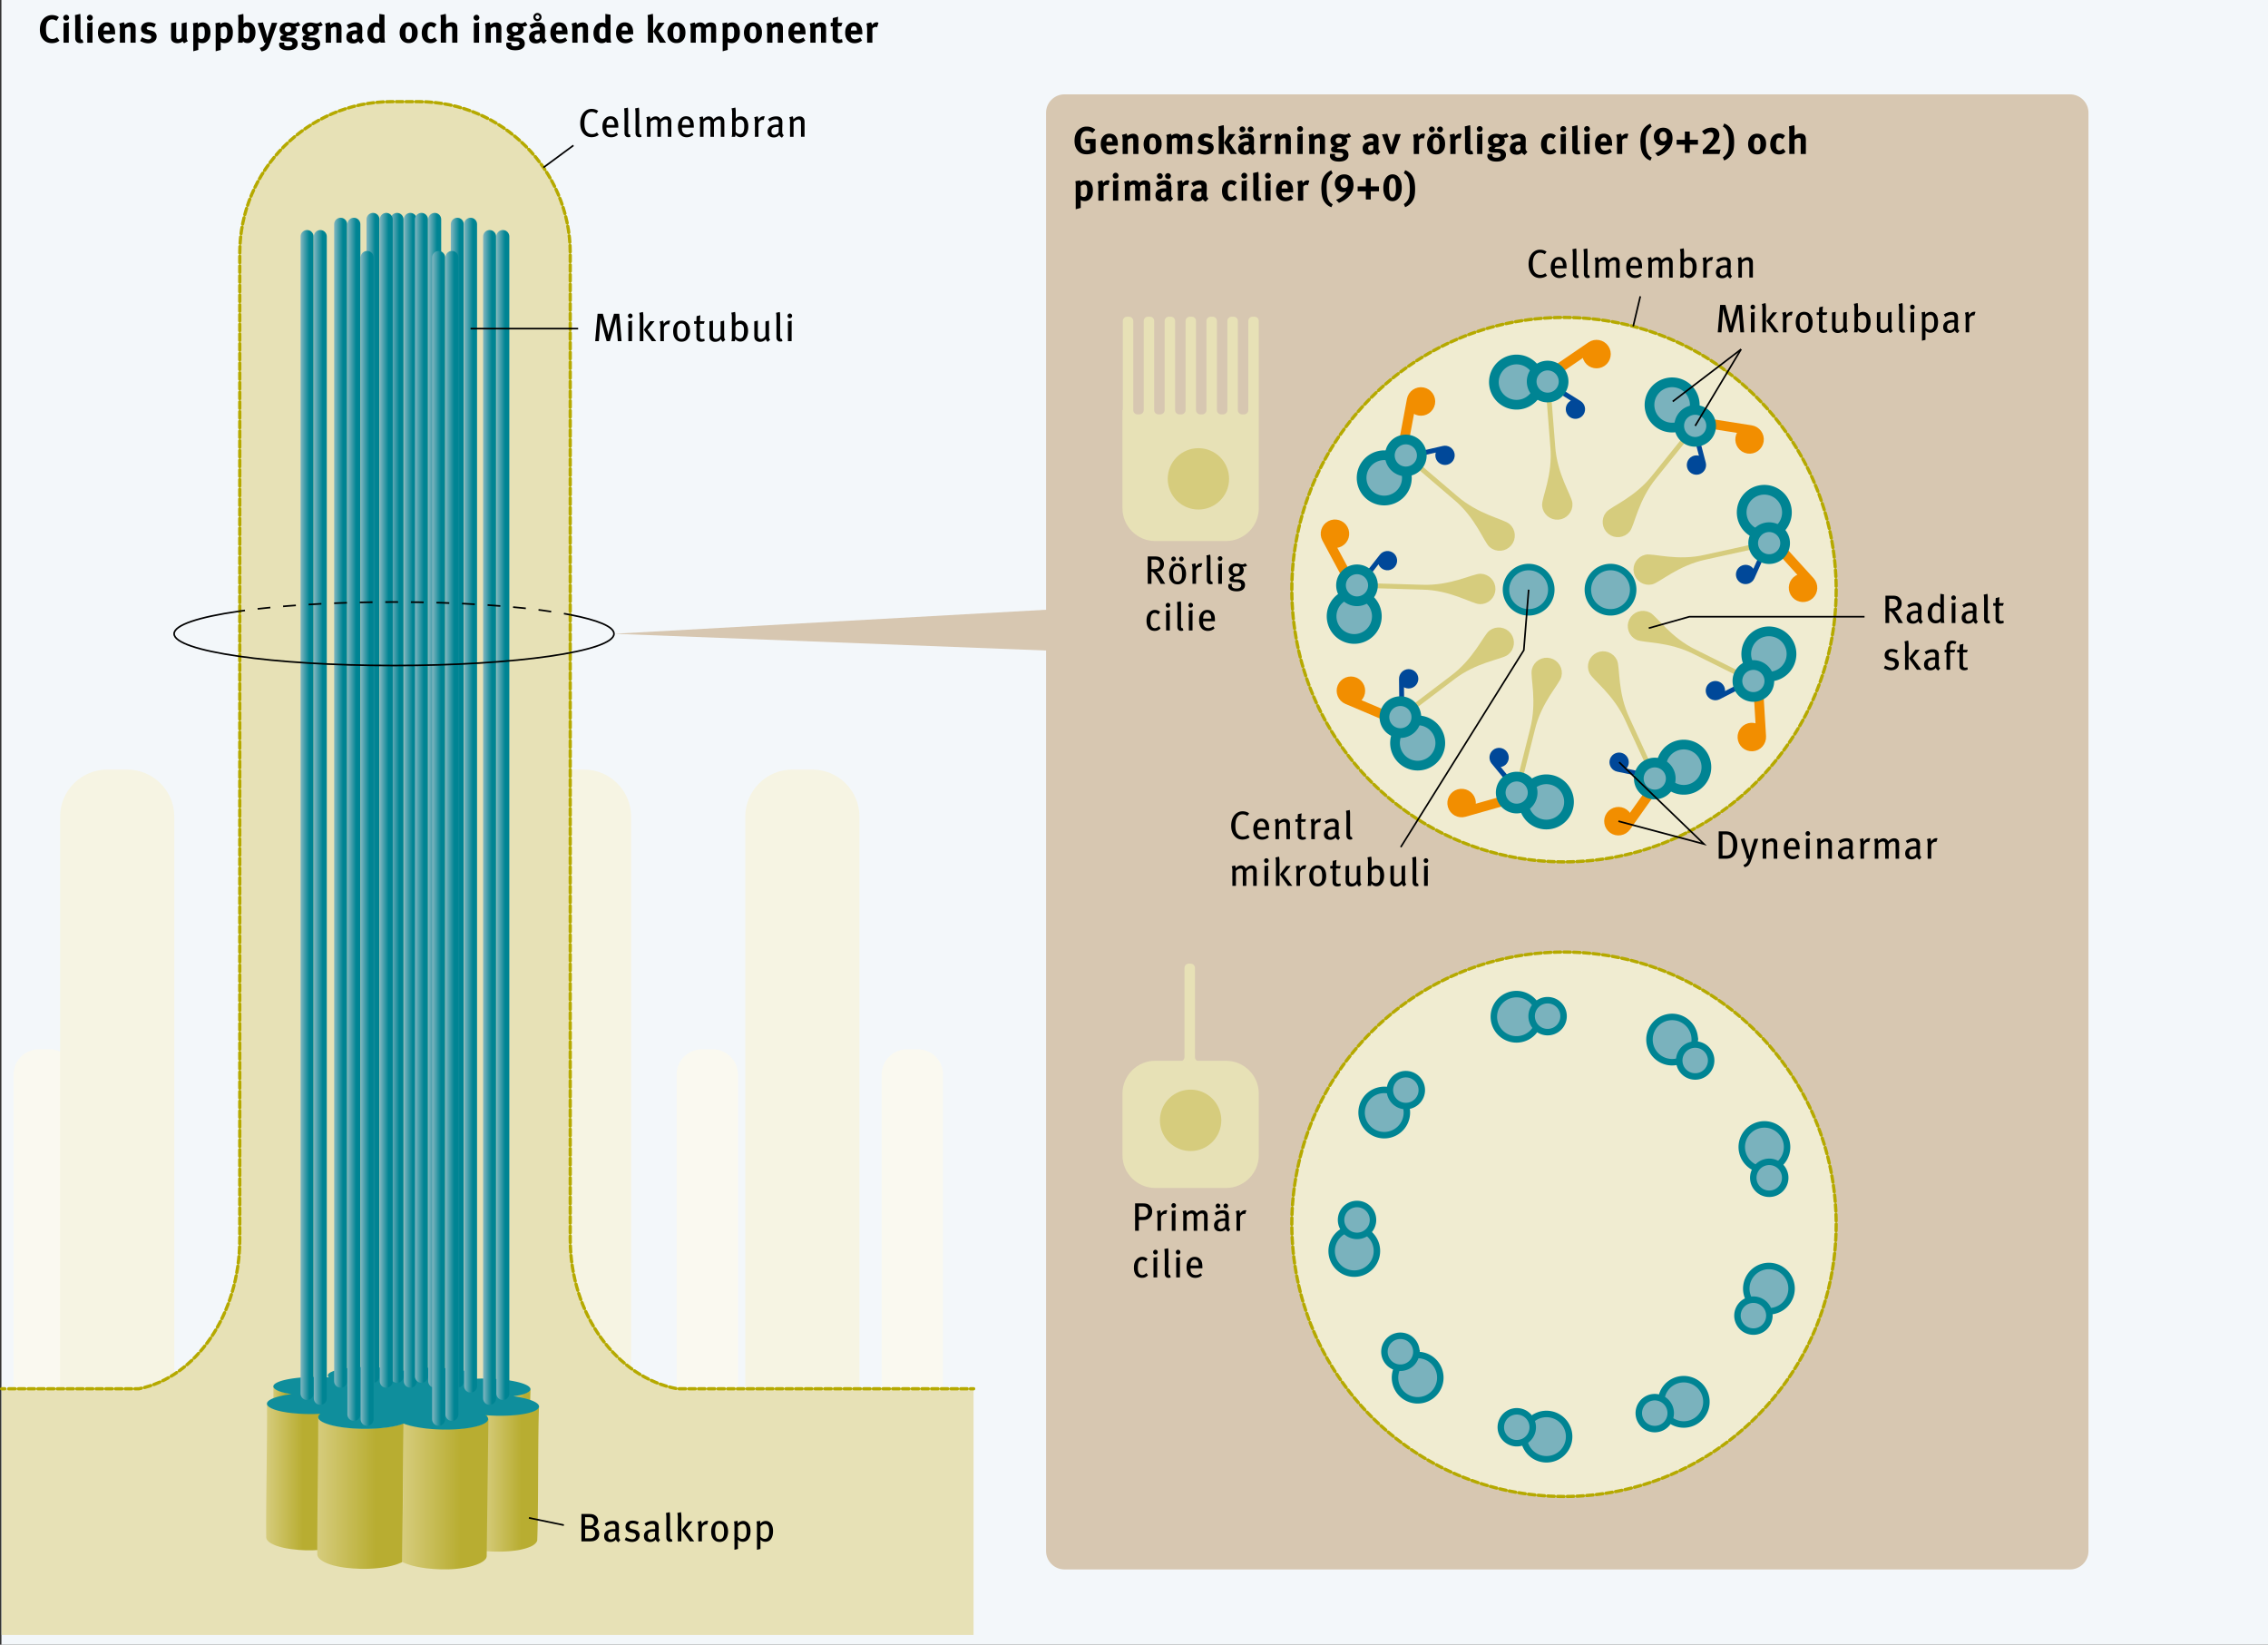 <svg xmlns="http://www.w3.org/2000/svg" xmlns:xlink="http://www.w3.org/1999/xlink" viewBox="0 0 700 507.54"><rect x="0" y="0" width="700" height="507.54" fill="#333333" stroke="none"/><style>.st0,.st1,.st2,.st3{fill:#d6cc7d;stroke:#d6cc7d;stroke-miterlimit:10}.st1,.st2,.st3{fill:#004899;stroke:#004899}.st2,.st3{fill:#f28e00;stroke:#f28e00;stroke-width:2}.st3{fill:#7ab2bd;stroke:#008493}.Grafikformat_x0020_8,.Grafikformat_x0020_9{fill:none;stroke:#000;stroke-width:.5}.st5{fill:#faf9f0}.st7{fill:#e7e1b6}.st8{fill:none;stroke:#b5a900;stroke-linecap:round}.st10{fill:#d7c7b1}.st19{fill:#f0ecd1}.st20{fill:none;stroke:#b5a900;stroke-linecap:round;stroke-dasharray:1.999,1}.st40{fill:#d6cc7d}.st41{fill:none;stroke:#000;stroke-width:.5}</style><symbol id="Ny_symbol_2" viewBox="-12.73 -18.14 25.46 36.28"><path class="st0" d="M-.67 10.36v-25.37M1.95-15.01c0-1.45-1.18-2.63-2.63-2.63s-2.63 1.18-2.63 2.63S-.57-8.99-.67-3c-.06-6.03 2.62-10.56 2.62-12.01z"/><path class="st1" d="M5.78 3.36c-.49-.66-1.42-.8-2.08-.31-.66.49-.8 1.42-.32 2.08.49.66 1.42.8 2.08.31.66-.49.8-1.42.32-2.08zM5.46 5.44l-7.61 5.63"/><path class="st2" d="M11.47 16.17c.53-.92.21-2.11-.71-2.64-.93-.53-2.11-.21-2.64.71-.53.92-.21 2.11.71 2.64.93.53 2.11.21 2.64-.71zM8.83 16.88l-10.66-6.13"/><g id="Ny_symbol_1_"><path class="st3" d="M-3.64 7.59a4.66 4.66 0 0 0-6.58-.27 4.651 4.651 0 0 0-.27 6.58 4.66 4.66 0 0 0 6.58.27 4.66 4.66 0 0 0 .27-6.58z"/><path class="st3" d="M1.74 8.14a3.277 3.277 0 0 0-4.64-.19 3.286 3.286 0 0 0-.19 4.64 3.286 3.286 0 0 0 4.64.19 3.286 3.286 0 0 0 .19-4.64z"/></g></symbol><path fill="#f3f7fa" d="M.44-.58H700.2v508.12H.44z" id="Lager_2"/><g id="Lager_1"><path class="st5" d="M291.07 428.52v-96.9c0-4.31-3.5-7.81-7.81-7.81h-3.31c-4.32 0-7.81 3.5-7.81 7.81v96.9h-.29v24.39h24.08v-17.16a7.81 7.81 0 0 1-4.86-7.23zM227.77 428.52v-96.9c0-4.31-3.5-7.81-7.81-7.81h-3.31c-4.32 0-7.81 3.5-7.81 7.81v96.9h-.29v24.39h24.08v-17.16c-2.85-1.17-4.86-3.97-4.86-7.23zM23.13 428.52v-96.9c0-4.31-3.5-7.81-7.81-7.81H12c-4.32 0-7.81 3.5-7.81 7.81v96.9H3.9v24.39h24.08v-17.16c-2.84-1.17-4.85-3.97-4.85-7.23z"/><path d="M279.8 446.84c-8.03 0-14.54-6.52-14.54-14.55V252.02c0-8.01-6.51-14.53-14.54-14.53h-6.16c-8.03 0-14.54 6.52-14.54 14.53V432.3c0 8.03-6.51 14.55-14.53 14.55h-6.17c-8.03 0-14.53-6.52-14.53-14.55V252.02c0-8.01-6.51-14.53-14.54-14.53h-6.17c-8.03 0-14.54 6.52-14.54 14.53V432.3c0 8.03-6.51 14.55-14.54 14.55h-6.17c-8.03 0-14.54-6.52-14.54-14.55V252.02c0-8.01-6.51-14.53-14.54-14.53h-6.17c-8.02 0-14.53 6.52-14.53 14.53V432.3c0 8.03-6.51 14.55-14.54 14.55h-6.17c-8.03 0-14.54-6.52-14.54-14.55V252.02c0-8.01-6.51-14.53-14.54-14.53h-6.17c-8.03 0-14.54 6.52-14.54 14.53V432.3h-.53v45.37h265.42v-30.82h-3.64z" fill="#f6f4e3"/><path class="st7" d="M209.03 428.57C190.39 425.1 176 405.64 176 382.35V78.14c0-25.72-21.05-46.77-46.77-46.77h-8.46C95.05 31.37 74 52.42 74 78.14v304.21c0 23.29-13.56 42.75-31.13 46.22H.5v75.97h299.98v-75.97h-91.45z"/><path class="st8" d="M300.51 428.57h-1"/><path d="M298.51 428.57h-89.47C190.39 425.1 176 405.64 176 382.35V78.14c0-25.72-21.05-46.77-46.77-46.77h-8.46C95.05 31.37 74 52.42 74 78.14v304.21c0 23.29-13.56 42.75-31.13 46.22H2" fill="none" stroke="#b5a900" stroke-linecap="round" stroke-dasharray="1.998,.999"/><path class="st8" d="M1.5 428.57h-1"/><path class="st10" d="M322.86 478.65c0 3.12 2.55 5.67 5.67 5.67h310.39c3.12 0 5.67-2.55 5.67-5.67V34.79c0-3.12-2.55-5.67-5.67-5.67H328.53c-3.12 0-5.67 2.55-5.67 5.67v443.86z"/><linearGradient id="SVGID_1_" gradientUnits="userSpaceOnUse" x1="157.955" y1="449.873" x2="163.727" y2="449.873"><stop offset="0" stop-color="#d6cc7d"/><stop offset=".679" stop-color="#b8ad31"/></linearGradient><path d="M163.7 428.74c-.02.06-.04.11-.07.17v.01c-.03.05-.07.11-.11.16l-.16.16c-.06.05-.13.1-.2.15h-.01c-.07.05-.15.1-.24.15-.17.1-.37.19-.6.28 0 0-.01 0-.01.01-.11.05-.23.09-.35.13-.13.04-.26.09-.4.13-.13.04-.27.08-.42.12-.01 0-.02 0-.03.01-.15.04-.3.08-.45.11-.32.08-.67.15-1.03.21h-.01c-.37.07-.75.13-1.15.18l-.48 40.44c.1-.02.19-.04.29-.05.1-.02.19-.04.28-.06l.28-.06.27-.06c.01 0 .02-.01.03-.01h.01l.24-.06c.09-.02.18-.04.27-.07.09-.02.18-.05.26-.07.09-.02.17-.05.25-.07h.02c.06-.02.11-.03.17-.05.06-.02.13-.04.19-.06l.09-.03c.01 0 .02-.01.03-.01.02-.01.05-.02.07-.02l.18-.06c.05-.02.1-.04.14-.05.01 0 .02-.01.02-.01.01 0 .01 0 .02-.01.03-.01.07-.03.1-.04.05-.02.09-.04.14-.06.04-.02.09-.04.13-.06l.01-.01h.01c.03-.01.06-.03.09-.04.04-.02.07-.04.11-.05.04-.02.07-.04.11-.05.01-.01.03-.02.04-.02h.01c.02-.01.04-.02.05-.03.03-.02.06-.03.09-.05.03-.02.06-.03.09-.05.03-.02.06-.03.09-.05.03-.02.06-.03.08-.05.03-.02.05-.03.08-.05.02-.02.05-.03.07-.05.01-.01.03-.02.04-.03l.01-.01c.01 0 .01-.01.02-.01.02-.02.05-.03.07-.05.02-.02.04-.03.06-.05.02-.02.04-.03.06-.05l.03-.03h.01c.01-.01.02-.01.02-.02.02-.02.04-.03.05-.05l.05-.05.05-.05c.01-.01.01-.02.02-.02l.02-.02c.01-.02.03-.03.04-.05.01-.02.03-.03.04-.05.01-.02.03-.03.04-.05.01-.01.01-.02.02-.03 0 0 0-.01.01-.01 0-.01.01-.01.01-.02.01-.02.02-.03.03-.05.01-.02.02-.03.03-.05.01-.02.02-.03.03-.05 0-.01.01-.02.01-.03v-.01c0-.01 0-.01.01-.02.01-.02.01-.03.02-.05.01-.02.01-.04.02-.05.01-.02.01-.04.02-.05 0-.01.01-.02.01-.03v-.01-.02c0-.02.01-.04.01-.05 0-.01 0-.02.01-.04v-.03-.04-.04c.36-9.09.12-30.71.48-39.84-.02.05-.03.11-.04.16z" fill="url(#SVGID_1_)"/><linearGradient id="SVGID_2_" gradientUnits="userSpaceOnUse" x1="84.086" y1="449.193" x2="89.978" y2="449.193"><stop offset="0" stop-color="#d6cc7d"/><stop offset=".679" stop-color="#b8ad31"/></linearGradient><path d="M89.98 430.11c-.21-.03-.42-.07-.63-.1-.2-.03-.4-.07-.59-.11h-.01c-.19-.04-.37-.07-.54-.11-.01 0-.02-.01-.03-.01-.17-.04-.34-.08-.5-.12-.02 0-.03-.01-.05-.01l-.45-.12c-.01 0-.02-.01-.04-.01-.12-.03-.23-.07-.34-.1-.15-.05-.3-.1-.44-.15a.185.185 0 0 0-.07-.02c-.16-.06-.31-.12-.45-.18-.04-.02-.07-.03-.11-.05-.1-.05-.2-.09-.29-.14-.04-.02-.08-.04-.11-.06-.09-.05-.17-.1-.24-.14-.03-.02-.06-.03-.08-.05-.09-.06-.18-.13-.25-.19-.02-.01-.03-.03-.04-.04-.05-.05-.1-.11-.15-.16-.02-.02-.03-.04-.05-.07-.03-.05-.06-.1-.08-.15l-.03-.06c-.02-.07-.04-.14-.04-.21.13 9.16-.39 30.8-.26 39.92 0 .09.02.18.04.27.01.03.02.05.03.08.02.06.05.13.08.19.01.02.01.03.02.05.01.01.02.02.02.04.04.07.1.14.15.21.01.01.02.03.04.05 0 .01.01.01.01.01.07.08.15.16.25.24.01.01.01.01.01.02.02.01.04.03.06.04.08.06.16.12.25.19l.11.08c.09.06.19.12.29.17.03.01.05.03.07.04.01.01.02.01.04.02.01.01.03.02.05.03.13.07.26.13.4.2.02.01.05.02.08.03.14.06.28.12.43.18l.06.03c.07.03.14.05.21.08.02.01.05.02.07.03.01.01.02.01.04.01.04.01.07.03.11.04.07.03.15.05.22.07.04.01.08.03.12.04.01 0 .02.01.02.01.01 0 .01 0 .02.01.02.01.04.01.06.02.06.02.12.04.19.06.06.02.13.04.19.06.02.01.04.01.06.02.01 0 .02.01.03.01l.1.03c.07.02.13.04.2.05.06.02.12.03.18.04.01 0 .03.01.04.01.02 0 .03.01.05.01.03.01.06.01.08.02.06.01.12.03.18.04.06.01.12.03.18.04.03.01.07.02.1.02.01 0 .02 0 .03.01.01 0 .03.01.04.01.06.01.12.02.17.04.06.01.12.02.18.04l.18.03h.04l.29-40.58z" fill="url(#SVGID_2_)"/><linearGradient id="SVGID_3_" gradientUnits="userSpaceOnUse" x1="149.362" y1="456.39" x2="166.369" y2="456.39"><stop offset="0" stop-color="#d6cc7d"/><stop offset=".679" stop-color="#b8ad31"/></linearGradient><path d="M166.3 434.24c-.04.1-.11.19-.19.29-.08.09-.18.18-.29.27-.12.09-.25.18-.4.26-.15.08-.32.17-.5.25 0 0-.01 0-.01.01-.18.08-.38.16-.59.23h-.01c-.21.08-.44.15-.69.22h-.01c-.24.07-.5.13-.77.2-.01 0-.02.01-.03.01-.27.06-.54.12-.84.17-.02 0-.04.01-.06.01-.28.05-.57.1-.88.15-.03.01-.06.01-.09.01l-.89.12c-.06.01-.12.01-.18.02a27 27 0 0 1-.98.1c-.02 0-.04 0-.06.01-.33.03-.66.05-1.01.08-.06 0-.11.01-.17.01-.77.05-1.58.08-2.42.09h-.02c-.43.01-.87.01-1.31 0-.34 0-.67-.01-1.01-.02h-.05c-.33-.01-.65-.02-.97-.04h-.03c-.33-.01-.66-.03-.98-.05h-.02c-.33-.02-.65-.04-.97-.07l-.51 42.05c.18.02.36.03.53.05.07.01.13.01.2.02s.13.01.2.02H150.35c.05 0 .09.01.14.01.07.01.13.01.2.01.06 0 .13.01.19.01.07 0 .13.01.2.01.06 0 .13.01.2.01h.08c.04 0 .08 0 .12.01.06 0 .13.01.19.01s.13.01.19.01.13.01.19.01c.07 0 .13 0 .19.01h.2c.06 0 .13 0 .19.01h2.26c.08 0 .16-.01.23-.01.08 0 .16-.01.23-.01.08 0 .15-.01.23-.01.12 0 .24-.01.36-.02h.04c.11-.01.22-.01.34-.02.12-.01.24-.02.36-.02l.36-.03c.03 0 .06-.01.1-.01.05 0 .09-.01.14-.01.15-.01.31-.03.46-.04l.53-.06c.03 0 .05-.01.08-.01h.06c.22-.03.44-.05.65-.08.09-.01.18-.03.28-.04l.19-.03c.05-.01.11-.02.16-.02.16-.03.32-.05.48-.08.09-.02.17-.03.25-.05.03-.01.06-.01.09-.02.04-.01.07-.01.11-.02.15-.03.3-.06.44-.1.11-.02.22-.05.32-.08.02 0 .04-.01.05-.01.02 0 .04-.01.05-.01.1-.02.19-.05.29-.07.1-.03.19-.05.28-.08l.21-.06c.01 0 .02 0 .02-.01h.01c.01 0 .02-.01.03-.01.09-.03.18-.05.26-.08.07-.02.14-.04.2-.07.07-.02.13-.05.2-.07.02-.01.04-.02.06-.02.01 0 .02-.01.03-.01.03-.01.07-.02.1-.04.06-.02.12-.05.19-.07l.15-.06.15-.06c.03-.01.06-.02.08-.04.01 0 .01-.01.02-.01s.02-.01.04-.02c.05-.02.09-.04.14-.06l.12-.06.12-.06c.04-.02.07-.04.11-.06.02-.01.04-.02.07-.04l.01-.01c.01-.01.02-.01.03-.02.03-.02.07-.04.1-.06l.09-.06.09-.06.09-.06c.03-.02.05-.04.08-.06.01-.01.01-.01.02-.01.02-.01.04-.02.05-.04.02-.02.05-.04.07-.06.02-.02.05-.04.07-.06.02-.02.04-.04.07-.06l.06-.06.06-.06c.01 0 .01-.01.01-.01l.01-.01.04-.04c.02-.02.04-.04.05-.06.02-.02.03-.04.05-.06.02-.02.03-.04.05-.06.02-.02.03-.04.05-.06.01-.02.03-.04.04-.06.01-.01.01-.02.02-.03v-.01c.01-.01.01-.02.02-.02a.21.21 0 0 1 .04-.06l.03-.06.03-.06.03-.06c.01-.02.02-.04.02-.06.01-.02.01-.03.02-.05v-.02.01c.01-.02.01-.04.02-.06.01-.02.01-.04.02-.06 0-.02.01-.04.01-.06 0-.02.01-.04.01-.06v-.03-.03-.03-.03c.4-9.58.15-31.66.55-41.27-.01.16-.03.26-.07.36z" fill="url(#SVGID_3_)"/><linearGradient id="SVGID_4_" gradientUnits="userSpaceOnUse" x1="82.131" y1="455.737" x2="98.861" y2="455.737"><stop offset="0" stop-color="#d6cc7d"/><stop offset=".679" stop-color="#b8ad31"/></linearGradient><path d="M98.86 436.17c-.27.01-.55.03-.83.04h-.06c-.28.01-.57.02-.85.02-.3.01-.59.01-.89.01h-.9c-.92-.01-1.81-.04-2.67-.09h-.01c-.43-.02-.84-.05-1.25-.09h-.01c-.41-.03-.8-.07-1.19-.11h-.02c-.38-.04-.76-.09-1.12-.14h-.01c-.36-.05-.71-.1-1.05-.16h-.02c-.33-.06-.66-.12-.97-.18-.01 0-.01 0-.02-.01-.31-.06-.61-.13-.89-.2h-.02c-.28-.07-.55-.14-.8-.22-.01 0-.01 0-.02-.01-.2-.06-.38-.12-.56-.19-.07-.02-.14-.05-.21-.07-.21-.08-.4-.16-.58-.24-.18-.08-.34-.17-.49-.25l-.13-.08c-.1-.06-.19-.12-.27-.18-.04-.03-.08-.07-.12-.1-.07-.06-.13-.12-.18-.18-.03-.03-.06-.07-.09-.1a.997.997 0 0 1-.12-.19.717.717 0 0 1-.11-.38c.15 9.65-.38 31.75-.23 41.36 0 .12.03.24.06.36.01.04.03.08.05.12.02.06.04.11.07.17.01.02.04.05.05.07.03.04.06.09.09.13.06.08.12.15.18.22.04.04.08.08.12.13.02.02.04.05.07.07.06.05.13.11.2.16.03.03.06.05.09.08.01.01.03.02.04.02.15.11.31.21.49.32h.01c.18.1.37.2.58.3l.21.09c.1.05.2.09.31.14l.21.09c.01 0 .03.01.04.01.01 0 .01 0 .02.01.05.02.11.04.17.06.07.03.15.05.23.08.08.03.16.05.24.08.06.02.13.04.2.06l.2.06.21.06.21.06c.06.02.12.03.19.05.02.01.05.01.07.02.01 0 .01 0 .02.01.03.01.06.02.1.02.06.02.13.03.19.05.06.02.13.03.2.05.06.01.12.03.18.04.06.01.12.03.18.04l.12.03h.02c.02 0 .03.01.05.01.06.01.13.03.19.04.06.01.12.02.18.04l.18.03.18.03c.06.01.12.02.19.03.03.01.06.01.09.02.03 0 .06.01.09.01l.18.03.18.03.18.03.18.03c.06.01.12.02.18.02.05.01.09.01.14.02.01 0 .02 0 .04.01.06.01.12.02.18.02.06.01.12.02.18.02.06.01.12.02.18.02.06.01.12.01.18.02s.12.01.19.02c.06.01.12.01.18.02s.12.01.19.02c.06.01.12.01.19.02.06.01.13.01.19.02s.12.01.19.02c.06.01.12.01.19.02.06.01.13.01.19.02.06 0 .13.01.19.01s.13.01.19.01.13.01.19.01.13.01.19.01.13.01.19.01.13.01.19.01.13.01.19.01.13.01.19.01.13.01.19.01.13.01.19.01c.07 0 .13 0 .19.01h2.03c.08 0 .16 0 .24-.01.08 0 .16 0 .24-.01h.03c.07 0 .14-.01.21-.01.08 0 .16-.01.24-.01.11-.01.21-.01.32-.02h.09c.07 0 .15-.01.22-.01.11-.01.21-.01.32-.02.1-.01.21-.01.31-.02l.27-42.14z" fill="url(#SVGID_4_)"/><linearGradient id="SVGID_5_" gradientUnits="userSpaceOnUse" x1="124.178" y1="460.45" x2="150.682" y2="460.45"><stop offset="0" stop-color="#d6cc7d"/><stop offset=".679" stop-color="#b8ad31"/></linearGradient><path d="M150.61 438.14c0 .01-.01.01 0 0-.05.12-.12.22-.2.33-.01.02-.04.03-.05.05l.06-1.9c-.05 0-.09-.01-.14-.01-.04 0-.09-.01-.13-.01-.04 0-.09-.01-.13-.01-.04 0-.09-.01-.13-.01l-.07 2.39c-.05.04-.1.07-.16.11h-.01c-.16.1-.35.19-.55.28h-.01c-.4.18-.87.35-1.4.51-.01 0-.02.01-.04.01-.26.08-.53.15-.81.22-.02.01-.04.01-.06.01-.28.07-.58.13-.89.2-.02 0-.04.01-.06.01-.32.06-.66.12-1.01.18h-.01c-.35.06-.71.11-1.08.16-.04 0-.08.01-.11.01-.34.04-.68.08-1.03.11-.03 0-.07.01-.1.01-.36.03-.74.06-1.12.09-.06 0-.13.01-.19.01-.4.03-.8.05-1.22.07h-.04c-.44.02-.89.03-1.35.04h-.01c-.46.01-.94.01-1.42.01-.65-.01-1.29-.02-1.92-.05h-.02c-.63-.03-1.24-.06-1.85-.11h-.02c-.6-.05-1.19-.1-1.76-.16h-.02c-.57-.06-1.12-.14-1.66-.22h-.03c-.26-.04-.51-.08-.76-.12h-.02c-.25-.04-.49-.09-.73-.13h-.02c-.24-.05-.47-.09-.7-.15-.01 0-.02 0-.03-.01-.23-.05-.45-.1-.66-.15h-.02c-.21-.05-.4-.1-.6-.16-.02-.01-.04-.01-.07-.02-.18-.05-.34-.1-.51-.15l-.11-.03c-.17-.05-.33-.11-.49-.16a.185.185 0 0 0-.07-.02c-.16-.06-.32-.12-.47-.18l-.41 42.84c.1.05.19.1.29.14.05.03.11.05.17.07.03.01.06.03.09.04.02.01.03.02.05.02.1.05.21.09.32.14.03.01.07.02.1.04.04.01.07.03.11.04.05.02.09.04.14.05.08.03.17.06.25.09.04.02.08.03.13.04.02.01.04.01.06.02.03.01.05.02.08.03l.27.09c.08.03.16.05.25.08.01 0 .01 0 .02.01h.02c.07.02.15.04.22.07.07.02.15.04.23.07l.21.06c.01 0 .01 0 .02.01.08.02.16.04.23.06.07.02.14.04.21.05.07.02.14.04.21.05.01 0 .02.01.03.01.02 0 .03.01.05.01l.14.03c.07.02.15.03.22.05.07.02.13.03.2.05.07.01.13.03.2.04.07.01.14.03.2.04.07.01.14.03.21.04.07.01.13.03.2.04.04.01.08.01.12.02h.03c.02 0 .03.01.05.01.07.01.13.02.2.04.07.01.13.02.2.04l.19.03.2.03.2.03.2.03c.07.01.13.02.19.03l.2.03.2.03.2.03c.06.01.13.02.19.02.07.01.13.02.2.02.07.01.13.02.2.02.07.01.13.01.2.02s.13.01.2.02.13.01.2.02.13.01.2.02h.03c.06.01.12.01.18.02.07.01.13.01.2.02s.13.01.2.02.13.01.2.02.13.01.2.01.13.01.2.01.13.01.2.01.13.01.2.01.13.01.2.01.13.01.2.01.13.01.2.01.13.01.2.01.13.01.2.01.13 0 .2.01c.07 0 .14 0 .2.01.07 0 .14 0 .2.01h2.15c.08 0 .16 0 .25-.01.08 0 .16-.01.24-.01.08 0 .16-.01.24-.01.13-.01.26-.01.39-.02h.1c.09-.01.19-.01.29-.02l.38-.03.38-.03c.06-.01.12-.01.18-.02s.11-.01.17-.02c.13-.01.25-.02.38-.04.24-.03.48-.05.71-.08.02 0 .04-.01.06-.01h.01c.01 0 .02 0 .04-.01.2-.02.39-.05.58-.08.17-.02.33-.05.49-.08.03-.01.07-.01.1-.02.02 0 .05-.01.07-.01l.51-.09c.17-.03.33-.06.49-.1.02 0 .03-.01.05-.01.15-.03.29-.06.43-.09.16-.03.31-.07.46-.11.03-.01.06-.02.09-.02.02 0 .03-.01.04-.01.06-.02.12-.03.18-.05.1-.03.2-.05.3-.08l.3-.09c.04-.01.08-.03.12-.04.01 0 .02-.01.03-.01.01 0 .02-.01.03-.01.03-.01.07-.02.11-.03.07-.02.15-.05.22-.07.07-.03.15-.05.22-.08.07-.02.14-.05.21-.08.02-.01.04-.02.06-.02.01 0 .02-.01.03-.01.04-.01.08-.03.11-.04.06-.02.11-.04.17-.07.06-.02.11-.05.16-.07.05-.02.11-.05.16-.07.05-.02.1-.04.14-.07h.01c.05-.02.09-.04.13-.06.04-.02.09-.04.13-.06.04-.02.08-.04.13-.07.04-.02.08-.04.12-.07.04-.02.07-.04.11-.06.01-.01.02-.01.03-.02 0 0 .01 0 .01-.01.02-.01.04-.03.07-.04.03-.02.07-.04.1-.06.03-.02.07-.04.1-.06l.09-.06.09-.06.09-.06c.01 0 .01-.01.02-.01.02-.02.04-.03.06-.05.03-.02.05-.04.08-.06.02-.02.05-.04.07-.06.02-.02.05-.04.07-.06.02-.02.05-.04.07-.06l.06-.06.03-.03.01-.01.03-.03.06-.06c.02-.02.04-.04.05-.06.02-.02.03-.04.05-.06.02-.02.03-.04.05-.06.02-.02.03-.04.05-.06.01-.02.03-.04.04-.06.01-.02.03-.04.04-.06a.21.21 0 0 1 .04-.06l.03-.06c.01-.02.02-.04.03-.07l.03-.06c.01-.02.02-.04.02-.07 0-.01.01-.02.01-.03v-.01c0-.01.01-.02.01-.03.01-.02.01-.04.02-.07.01-.02.01-.05.02-.07 0-.02.01-.05.01-.07 0-.02.01-.05.01-.07 0-.02.01-.05.01-.07v-.01-.01-.01-.01l.53-42.37c-.07.13-.1.25-.14.35z" fill="url(#SVGID_5_)"/><linearGradient id="SVGID_6_" gradientUnits="userSpaceOnUse" x1="97.942" y1="460.676" x2="124.591" y2="460.676"><stop offset="0" stop-color="#d6cc7d"/><stop offset=".679" stop-color="#b8ad31"/></linearGradient><path d="M124.1 439.37s-.01 0-.01.01c-.17.06-.34.11-.52.17-.01 0-.02.01-.03.01-.18.05-.37.11-.56.16-.01 0-.01 0-.02.01-.2.05-.4.1-.61.15-.21.05-.43.1-.66.15-.01 0-.03 0-.04.01-.21.04-.43.09-.65.13-.04.01-.08.01-.11.02-.19.03-.38.07-.57.1-.05.01-.1.02-.15.02-.22.03-.45.07-.68.1-.02 0-.05.01-.07.01-.49.07-1.01.13-1.53.18-.05 0-.1.01-.14.01-.54.05-1.1.1-1.68.13h-.02-.01c-.6.04-1.21.06-1.83.08h-.04c-.63.02-1.27.02-1.92.02-.98-.01-1.94-.04-2.86-.1h-.02c-.46-.03-.91-.06-1.35-.1h-.01a41.036 41.036 0 0 1-2.53-.29h-.02c-.39-.06-.77-.12-1.14-.18-.01 0-.02 0-.02-.01-.37-.07-.73-.14-1.07-.21-.35-.08-.68-.15-.99-.24-.31-.08-.6-.16-.88-.25-.01 0-.02-.01-.03-.01-.27-.09-.53-.17-.77-.27-.05-.02-.09-.04-.14-.06-.18-.07-.36-.15-.52-.22-.07-.03-.13-.07-.2-.1-.12-.06-.24-.12-.35-.19-.12-.07-.24-.14-.34-.21-.01-.01-.02-.01-.02-.02-.11-.08-.21-.16-.3-.25a.138.138 0 0 0-.04-.03c-.09-.08-.16-.17-.22-.25-.01-.02-.02-.03-.03-.05a.906.906 0 0 1-.13-.26c-.01-.01-.01-.03-.01-.04a.857.857 0 0 1-.05-.27c.05 10-.33 32.45-.28 42.41 0 .12.02.23.05.35.01.02.01.04.01.05.03.11.08.22.13.33 0 .01.01.02.01.03.01.01.02.02.02.03.06.11.13.22.22.32.01.01.02.03.03.04.09.11.19.21.3.31l.02.02s.01 0 .01.01c.08.07.16.14.26.21.02.02.06.04.08.06.11.08.23.16.35.24.07.04.13.09.2.13.02.01.04.02.06.04.14.08.3.16.45.24.05.02.09.05.13.07.22.11.45.21.7.31.02.01.04.02.07.03.01 0 .02.01.03.01.05.02.09.04.14.06l.24.09c.08.03.17.06.25.09.07.03.15.05.23.08h.03c.07.02.14.05.21.07.07.02.14.05.22.07.07.02.15.04.22.07.07.02.15.04.23.06.03.01.05.02.08.02.01 0 .02.01.03.01.03.01.06.02.09.02.07.02.13.04.2.05.07.02.14.04.21.05.07.02.14.03.21.05.07.02.13.03.19.05l.15.03h.01c.01 0 .02.01.03.01.07.01.13.03.2.04.07.01.13.03.2.04.06.01.13.03.19.04.06.01.13.02.19.04.07.01.13.03.2.04.04.01.09.02.13.02h.01c.02 0 .04.01.06.01l.19.03.19.03.19.03.19.03.19.03.19.03h.04c.05.01.1.01.15.02l.19.03c.06.01.13.02.19.02.06.01.13.02.19.02.06.01.13.02.19.02.07.01.13.01.2.02.04 0 .09.01.14.01h.06c.07.01.13.01.2.02s.13.01.2.02.13.01.2.02c.06.01.13.01.19.02.07.01.13.01.2.02.07 0 .13.01.2.02.04 0 .07.01.11.01h.09c.07.01.13.01.2.01s.13.01.2.01.13.01.2.01.13.01.2.01.13.01.2.01.13.01.2.01.13.01.2.01.14 0 .2.01c.07 0 .13 0 .2.01.07 0 .13 0 .2.01.07 0 .13 0 .2.01h1.88c.08 0 .17 0 .25-.01.08 0 .16-.01.25-.01h.11c.05 0 .09 0 .14-.01.08 0 .16-.01.24-.01.12 0 .25-.01.37-.02s.24-.01.37-.02c.12-.01.24-.02.36-.02l.35-.03h.03c.25-.02.5-.04.75-.07.25-.03.5-.05.75-.08.06-.01.11-.02.17-.02.05-.01.1-.01.15-.02.14-.02.27-.03.41-.05.24-.03.48-.07.71-.11.14-.02.28-.05.42-.07h.04c.02 0 .04-.01.07-.01.18-.03.35-.06.52-.1.04-.01.08-.02.12-.02l.13-.03c.08-.02.17-.03.25-.05.11-.02.21-.05.31-.07l.13-.03c.01 0 .03-.01.04-.01.11-.03.22-.05.33-.08.09-.02.18-.05.27-.07.01 0 .02 0 .03-.01.01 0 .02-.01.03-.01l.32-.09.31-.09h.01c.08-.02.15-.05.22-.07.08-.02.15-.05.23-.07.05-.02.11-.04.16-.05.01 0 .01 0 .02-.01.02-.01.03-.01.05-.02.07-.03.14-.05.22-.08.06-.02.12-.04.18-.07.04-.02.08-.03.12-.05.01 0 .02-.01.02-.01.01 0 .02-.01.03-.01.06-.02.12-.05.17-.07.06-.02.11-.05.17-.07l.15-.06h.01c.04-.02.09-.04.13-.06.05-.02.09-.04.14-.07.05-.02.09-.04.13-.07.01 0 .01-.01.02-.01s.01-.01.02-.01.01-.01.02-.01.01-.01.02-.01l.41-42.84c-.11.05-.28.11-.45.17z" fill="url(#SVGID_6_)"/><path d="M134.06 422.08c1.66.02 3.25.1 4.72.24 1.47.14 2.82.34 3.98.59 1.16.24 2.14.53 2.85.85.72.32 1.18.67 1.3 1.05.02.06.03.12.03.17 0 .06 0 .11-.02.17-.01.06-.04.11-.07.17-.03.06-.07.11-.11.16l.74-.03c.25-.01.5-.01.76-.02.25-.01.51-.01.78-.01h.79c1.72.02 3.39.11 4.93.26 1.55.15 2.99.37 4.23.63 1.25.26 2.32.57 3.12.92.81.35 1.35.73 1.55 1.13.13.27.1.53-.07.77-.18.25-.5.48-.95.7-.46.22-1.04.42-1.74.59-.7.18-1.52.33-2.43.45 1.03.14 1.99.31 2.87.51.88.2 1.67.41 2.36.65.69.24 1.26.5 1.7.77.44.27.75.56.9.86.22.45.06.88-.44 1.27-.5.4-1.34.75-2.46 1.05-1.12.3-2.52.54-4.12.7-1.61.16-3.42.24-5.36.22-.35 0-.69-.01-1.03-.02-.34-.01-.68-.02-1.02-.04-.34-.02-.67-.03-1-.05-.33-.02-.66-.04-.98-.07.1.07.19.15.27.22.08.07.16.15.22.22.06.08.12.15.16.23.05.08.08.16.11.23.16.49-.09.96-.68 1.39-.59.43-1.53.82-2.75 1.14-1.22.33-2.73.59-4.43.76-1.71.18-3.62.27-5.65.25-1.31-.01-2.58-.07-3.8-.16-1.22-.09-2.37-.22-3.45-.39-1.07-.16-2.07-.36-2.96-.57-.89-.22-1.67-.46-2.33-.73-.63.25-1.38.48-2.24.68-.86.2-1.83.38-2.89.52s-2.2.25-3.41.33c-1.21.07-2.48.11-3.79.09a52.22 52.22 0 0 1-5.7-.35c-1.73-.21-3.28-.49-4.55-.84-1.26-.35-2.26-.75-2.91-1.19-.64-.44-.95-.91-.85-1.4.01-.07.04-.15.07-.22.03-.07.08-.15.13-.22s.11-.14.18-.21c.07-.07.15-.14.23-.21-.28.02-.57.03-.86.04l-.88.03c-.3.01-.59.01-.89.01h-.9a52.22 52.22 0 0 1-5.42-.32c-1.63-.19-3.07-.45-4.24-.77-1.16-.32-2.05-.69-2.61-1.1-.55-.4-.78-.84-.61-1.29.11-.3.38-.58.8-.85.41-.26.96-.51 1.62-.74.66-.23 1.43-.43 2.29-.61.86-.18 1.81-.33 2.82-.46-.93-.14-1.78-.31-2.51-.5-.73-.19-1.35-.4-1.83-.63-.49-.23-.84-.47-1.05-.72-.21-.25-.27-.51-.17-.78.15-.4.65-.77 1.42-1.1.76-.33 1.8-.62 3.03-.86 1.22-.24 2.64-.43 4.18-.55 1.54-.12 3.2-.18 4.93-.17.31 0 .61.01.91.02l.89.03c.29.01.58.03.87.04.29.02.57.03.85.05-.06-.06-.11-.11-.15-.17-.04-.06-.07-.12-.1-.18-.02-.06-.04-.12-.05-.18-.01-.06 0-.12.01-.18.07-.37.48-.72 1.17-1.02.68-.31 1.62-.58 2.76-.8 1.13-.22 2.46-.4 3.92-.51 1.45-.12 3.04-.17 4.71-.15 1.07.01 2.11.05 3.09.11.99.07 1.93.16 2.8.27.88.11 1.69.25 2.41.4.73.15 1.38.33 1.93.51a14.4 14.4 0 0 1 1.87-.48c.71-.14 1.5-.26 2.37-.35.86-.1 1.79-.17 2.77-.21.96-.03 1.99-.05 3.06-.04z" fill="#0f8e9c"/><path d="M16.04 13.31c-1.15 0-2.04-.37-2.72-1.15-.67-.76-1.01-1.76-1.01-2.99 0-1.04.18-1.87.56-2.59.65-1.21 1.85-1.93 3.19-1.93.83 0 1.65.26 2.11.66l-.76 1.14c-.41-.31-.85-.46-1.32-.46-.56 0-1.12.28-1.42.72-.32.48-.47 1.18-.47 2.15 0 1.14.1 1.78.35 2.23.34.61.89.94 1.61.94.49 0 .94-.14 1.43-.54l.77 1.06c-.66.52-1.37.76-2.32.76zM20.42 6.36c-.48 0-.89-.41-.89-.9s.42-.9.91-.9c.48 0 .88.41.88.9s-.4.9-.9.9zm-.8 6.81V7.14l1.61-.25v6.28h-1.61zM24.78 13.31c-.68 0-1.24-.32-1.43-.84-.12-.31-.14-.5-.14-1.38V6.51c0-.8-.02-1.3-.08-1.85l1.64-.37c.06.34.08.73.08 1.6v4.79c0 1.06.01 1.2.11 1.37.06.11.19.17.32.17.06 0 .1 0 .18-.02l.28.96c-.28.09-.61.15-.96.15zM27.74 6.36c-.48 0-.89-.41-.89-.9s.42-.9.91-.9c.48 0 .88.41.88.9s-.41.9-.9.9zm-.8 6.81V7.14l1.61-.25v6.28h-1.61zM31.97 10.6v.05c0 .95.47 1.49 1.3 1.49.55 0 1.07-.2 1.56-.61l.62.96c-.71.58-1.45.85-2.31.85-1.76 0-2.9-1.25-2.9-3.18 0-1.1.23-1.83.77-2.43.5-.56 1.12-.83 1.93-.83.71 0 1.38.24 1.77.65.56.58.82 1.4.82 2.69v.37h-3.56zm1.88-1.24c0-.46-.05-.7-.19-.92-.16-.24-.38-.36-.71-.36-.61 0-.96.48-.96 1.33v.02h1.86v-.07zM40.28 13.17V9.18c0-.7-.12-.9-.54-.9-.32 0-.74.22-1.12.55v4.34h-1.61V8.72c0-.53-.07-1.03-.22-1.44l1.43-.41c.14.25.23.52.23.77.24-.17.44-.31.71-.46.32-.17.74-.26 1.1-.26.68 0 1.28.36 1.48.89.08.23.12.49.12.88v4.49h-1.58zM45.73 13.36c-.76 0-1.58-.24-2.48-.71l.58-1.18c.49.3 1.34.7 2.04.7.46 0 .82-.3.82-.7 0-.42-.3-.64-.95-.76l-.72-.13c-.41-.07-.91-.36-1.13-.62-.22-.26-.35-.71-.35-1.1 0-1.2.95-2 2.37-2 .98 0 1.63.3 2.19.58l-.53 1.08c-.61-.31-1.06-.44-1.51-.44-.47 0-.78.24-.78.6 0 .31.2.48.77.62l.74.19c.76.19 1.01.42 1.22.7.23.29.34.64.34 1.04.01 1.27-1.05 2.13-2.62 2.13zM56.84 13.34c-.2-.14-.37-.35-.48-.6-.4.38-.97.59-1.62.59-.86 0-1.61-.41-1.81-1-.1-.28-.13-.6-.13-1.22V7.17l1.58-.3v3.95c0 .55.05.84.13 1.01s.32.29.56.29c.4 0 .88-.29 1-.59V7.21l1.54-.32v4.69c0 .41.13.83.37 1.12l-1.14.64zM64.1 12.61c-.42.44-.97.7-1.64.7-.48 0-.94-.12-1.28-.32.02.14.02.32.02.5v1.92l-1.55.41v-7.1c0-.8-.01-1.03-.1-1.55l1.43-.25c.06.22.1.38.11.58.28-.34.89-.58 1.51-.58.43 0 .88.14 1.21.37.66.44 1.14 1.24 1.14 2.65 0 1.31-.21 1.98-.85 2.67zm-1.05-3.88c-.12-.34-.37-.52-.77-.52s-.78.17-1.07.47v2.99c.22.18.56.36.89.36.79 0 1.1-.54 1.1-1.94 0-.59-.05-1.06-.15-1.36zM71.02 12.61c-.42.44-.97.7-1.64.7-.48 0-.94-.12-1.28-.32.02.14.02.32.02.5v1.92l-1.55.41v-7.1c0-.8-.01-1.03-.1-1.55l1.43-.25c.06.22.1.38.11.58.28-.34.89-.58 1.51-.58.43 0 .88.14 1.21.37.66.44 1.14 1.24 1.14 2.65 0 1.31-.21 1.98-.85 2.67zm-1.05-3.88c-.12-.33-.37-.51-.77-.51s-.78.17-1.07.47v2.99c.22.18.56.36.89.36.79 0 1.1-.54 1.1-1.94 0-.6-.04-1.07-.15-1.37zM77.72 12.81c-.42.34-.84.48-1.34.48-.6 0-1.02-.18-1.37-.56-.05.22-.06.28-.17.44H73.4c.12-.28.16-.46.16-1.31V6.18c0-.76-.02-1.16-.11-1.51l1.64-.38c.05.42.06.67.06 1.09v1.45c0 .18-.01.44-.04.54.31-.34.74-.49 1.31-.49 1.5 0 2.43 1.2 2.43 3.12.01 1.24-.38 2.21-1.13 2.81zm-.76-3.83c-.12-.53-.46-.78-.88-.78s-.71.26-.91.49v2.83c.22.19.47.4.9.4.4 0 .65-.16.78-.48.14-.34.18-.66.18-1.42.01-.54-.01-.77-.07-1.04zM83.37 13.27c-.42 1.19-.73 1.7-1.18 2.03-.41.3-.94.49-1.49.56l-.55-1.06c.35-.1.76-.24 1-.41.18-.13.32-.3.46-.5.16-.25.2-.36.35-.72h-.41c-.19-.58-.52-1.54-.58-1.73l-1.45-4.32 1.64-.19 1.07 3.59c.11.36.3 1.19.32 1.27 0-.04.12-.68.19-.98.05-.2.14-.56.24-.85l.92-2.93h1.69l-2.22 6.24zM91.58 8.16c-.16 0-.32-.02-.42-.04.24.29.36.6.36 1.01 0 1.06-.96 1.82-2.27 1.82-.07 0-.12 0-.24-.01-.41.19-.64.34-.64.5 0 .08.1.14.26.14l.86.01c.94.01 1.43.16 1.86.55.36.34.53.76.53 1.31 0 .52-.16.91-.49 1.27-.54.58-1.46.79-2.42.79-.88 0-1.78-.14-2.33-.66-.34-.31-.5-.67-.5-1.09 0-.34.08-.5.14-.62h1.49c-.06.14-.07.23-.07.4 0 .49.41.76 1.15.76.41 0 .76-.05 1.01-.2.24-.14.4-.37.4-.62 0-.55-.49-.72-1.13-.73l-.68-.01c-.72-.01-1.19-.07-1.48-.19-.29-.11-.47-.38-.47-.8 0-.4.12-.77 1.13-1.03-.89-.23-1.32-.79-1.32-1.7 0-1.26 1.02-2.07 2.59-2.07.35 0 .66.05 1.1.16.34.08.55.13.76.13.44 0 .9-.19 1.27-.53l.67 1.02c-.34.29-.68.43-1.12.43zm-2.69-.06c-.61 0-.96.34-.96.91 0 .62.38.88.95.88.64 0 .98-.31.98-.88 0-.58-.36-.91-.97-.91zM98.51 8.16c-.16 0-.32-.02-.42-.04.24.29.36.6.36 1.01 0 1.06-.96 1.82-2.27 1.82-.07 0-.12 0-.24-.01-.41.19-.64.34-.64.5 0 .08.1.14.26.14l.86.01c.94.01 1.43.16 1.86.55.36.34.53.76.53 1.31 0 .52-.16.91-.49 1.27-.54.58-1.46.79-2.42.79-.88 0-1.78-.14-2.33-.66-.34-.31-.5-.67-.5-1.09 0-.34.08-.5.14-.62h1.49c-.06.14-.07.23-.07.4 0 .49.41.76 1.15.76.41 0 .76-.05 1.01-.2.24-.14.4-.37.4-.62 0-.55-.49-.72-1.13-.73l-.68-.01c-.72-.01-1.19-.07-1.48-.19-.29-.11-.47-.38-.47-.8 0-.4.12-.77 1.13-1.03-.89-.23-1.32-.79-1.32-1.7 0-1.26 1.02-2.07 2.59-2.07.35 0 .66.05 1.1.16.34.08.55.13.76.13.44 0 .9-.19 1.27-.53l.67 1.02c-.34.29-.67.43-1.12.43zm-2.68-.06c-.61 0-.96.34-.96.91 0 .62.38.88.95.88.64 0 .98-.31.98-.88 0-.58-.36-.91-.97-.91zM103.82 13.17V9.18c0-.7-.12-.9-.54-.9-.32 0-.74.22-1.12.55v4.34h-1.61V8.72c0-.53-.07-1.03-.22-1.44l1.43-.41c.14.25.23.52.23.77.24-.17.44-.31.71-.46.32-.17.74-.26 1.1-.26.68 0 1.28.36 1.48.89.08.23.12.49.12.88v4.49h-1.58zM111.48 13.48c-.37-.16-.71-.43-.86-.74-.12.12-.25.24-.37.32-.3.22-.73.34-1.24.34-1.37 0-2.11-.7-2.11-1.92 0-1.44 1-2.11 2.95-2.11.12 0 .23 0 .36.01v-.25c0-.68-.13-.91-.72-.91-.52 0-1.12.25-1.77.7l-.68-1.15c.32-.2.56-.32 1-.5.6-.25 1.12-.36 1.68-.36 1.03 0 1.74.38 1.98 1.07.08.25.12.44.11 1.1l-.04 2.06c-.01.67.04.96.58 1.37l-.87.97zm-1.36-3c-1.12 0-1.5.2-1.5.94 0 .48.3.8.71.8.3 0 .6-.16.84-.42l.02-1.32h-.07zM117.46 13.17c-.05-.1-.07-.19-.1-.36-.4.35-.86.52-1.42.52-1.56 0-2.54-1.21-2.54-3.12 0-1.92 1.07-3.24 2.63-3.24.44 0 .79.11 1.09.35-.02-.13-.05-.55-.05-.91V4.29l1.59.25v6.38c0 1.51.12 2 .23 2.24h-1.43zm-.36-4.52c-.3-.26-.59-.4-.88-.4-.72 0-1.03.6-1.03 1.97 0 1.32.28 1.75 1.12 1.75.3 0 .64-.2.79-.4V8.65zM128.14 12.45c-.47.53-1.08.85-2.03.85-1.67 0-2.76-1.25-2.76-3.18 0-1.93 1.1-3.21 2.76-3.21.88 0 1.56.3 2.09.92.49.58.71 1.25.71 2.24 0 1.06-.24 1.78-.77 2.38zm-1.31-4.03a.88.88 0 0 0-.7-.32c-.38 0-.7.24-.83.62-.11.32-.17.76-.17 1.37 0 .71.07 1.24.2 1.55.14.34.5.5.82.5.7 0 1-.62 1-2.08 0-.82-.1-1.36-.32-1.64zM134.34 12.93c-.43.25-.91.38-1.5.38-1.69 0-2.67-1.18-2.67-3.17 0-1.42.54-2.35 1.26-2.84.41-.28 1.01-.46 1.52-.46.41 0 .85.1 1.19.28.23.12.34.2.6.43l-.78 1.06c-.32-.3-.67-.48-.97-.48-.72 0-1.04.62-1.04 2.06 0 .8.11 1.28.31 1.55.17.22.44.35.72.35.37 0 .71-.16 1.1-.5l.1-.08.73.97c-.24.23-.35.32-.57.45zM139.57 13.17V9.04c0-.61-.17-.84-.62-.84-.4 0-.91.24-1.27.56v4.4h-1.63v-7.1c0-.58-.05-1.15-.12-1.4l1.64-.38c.07.34.11.91.11 1.5V7c0 .19-.02.44-.02.52.42-.4 1.12-.66 1.74-.66.78 0 1.4.34 1.6.88.12.35.16.55.16 1.14v4.29h-1.59zM147.05 6.36c-.48 0-.89-.41-.89-.9s.42-.9.91-.9c.48 0 .88.41.88.9s-.41.9-.9.9zm-.8 6.81V7.14l1.61-.25v6.28h-1.61zM153.16 13.17V9.18c0-.7-.12-.9-.54-.9-.32 0-.74.22-1.12.55v4.34h-1.61V8.72c0-.53-.07-1.03-.22-1.44l1.43-.41c.14.25.23.52.23.77.24-.17.44-.31.71-.46.32-.17.74-.26 1.1-.26.68 0 1.28.36 1.48.89.08.23.12.49.12.88v4.49h-1.58zM161.67 8.16c-.16 0-.32-.02-.42-.04.24.29.36.6.36 1.01 0 1.06-.96 1.82-2.27 1.82-.07 0-.12 0-.24-.01-.41.19-.64.34-.64.5 0 .08.1.14.26.14l.86.01c.94.01 1.43.16 1.86.55.36.34.53.76.53 1.31 0 .52-.16.91-.49 1.27-.54.58-1.46.79-2.42.79-.88 0-1.78-.14-2.33-.66-.34-.31-.5-.67-.5-1.09 0-.34.08-.5.14-.62h1.49c-.06.14-.07.23-.07.4 0 .49.41.76 1.15.76.41 0 .76-.05 1.01-.2.24-.14.4-.37.4-.62 0-.55-.49-.72-1.13-.73l-.68-.01c-.72-.01-1.19-.07-1.48-.19-.29-.11-.47-.38-.47-.8 0-.4.12-.77 1.13-1.03-.89-.23-1.32-.79-1.32-1.7 0-1.26 1.02-2.07 2.59-2.07.35 0 .66.05 1.1.16.34.08.55.13.76.13.44 0 .9-.19 1.27-.53l.67 1.02c-.34.29-.67.43-1.12.43zm-2.68-.06c-.61 0-.96.34-.96.91 0 .62.38.88.95.88.64 0 .98-.31.98-.88 0-.58-.36-.91-.97-.91zM167.88 13.48c-.37-.16-.71-.43-.86-.74-.12.12-.25.24-.37.32-.3.22-.73.34-1.24.34-1.37 0-2.11-.7-2.11-1.92 0-1.44 1-2.11 2.95-2.11.12 0 .23 0 .36.01v-.25c0-.68-.13-.91-.72-.91-.52 0-1.12.25-1.77.7l-.68-1.15c.32-.2.56-.32 1-.5.6-.25 1.12-.36 1.68-.36 1.03 0 1.74.38 1.98 1.07.08.25.12.44.11 1.1l-.04 2.06c-.01.65.04.96.58 1.37l-.87.97zm-2.01-6.94c-.68 0-1.25-.58-1.25-1.27 0-.7.59-1.27 1.27-1.27s1.25.58 1.25 1.27c.01.69-.57 1.27-1.27 1.27zm.64 3.94c-1.12 0-1.5.2-1.5.94 0 .48.3.8.71.8.3 0 .6-.16.84-.42l.02-1.32h-.07zm-.61-5.83a.61.61 0 0 0-.02 1.22c.34 0 .61-.28.61-.61 0-.33-.27-.61-.59-.61zM171.6 10.6v.05c0 .95.47 1.49 1.3 1.49.55 0 1.07-.2 1.56-.61l.62.96c-.71.58-1.45.85-2.31.85-1.76 0-2.9-1.25-2.9-3.18 0-1.1.23-1.83.77-2.43.5-.56 1.12-.83 1.93-.83.71 0 1.38.24 1.77.65.56.58.82 1.4.82 2.69v.37h-3.56zm1.88-1.24c0-.46-.05-.7-.19-.92-.16-.24-.38-.36-.71-.36-.61 0-.96.48-.96 1.33v.02h1.86v-.07zM179.91 13.17V9.18c0-.7-.12-.9-.54-.9-.32 0-.74.22-1.12.55v4.34h-1.61V8.72c0-.53-.07-1.03-.22-1.44l1.43-.41c.14.25.23.52.23.77.24-.17.44-.31.71-.46.32-.17.74-.26 1.1-.26.68 0 1.28.36 1.48.89.08.23.12.49.12.88v4.49h-1.58zM187.23 13.17c-.05-.1-.07-.19-.1-.36-.4.35-.86.52-1.42.52-1.56 0-2.54-1.21-2.54-3.12 0-1.92 1.07-3.24 2.63-3.24.44 0 .79.11 1.09.35-.02-.13-.05-.55-.05-.91V4.29l1.59.25v6.38c0 1.51.12 2 .23 2.24h-1.43zm-.36-4.52c-.3-.26-.59-.4-.88-.4-.72 0-1.03.6-1.03 1.97 0 1.32.28 1.75 1.12 1.75.3 0 .64-.2.79-.4V8.65zM191.87 10.6v.05c0 .95.47 1.49 1.3 1.49.55 0 1.07-.2 1.56-.61l.62.96c-.71.58-1.45.85-2.31.85-1.76 0-2.9-1.25-2.9-3.18 0-1.1.23-1.83.77-2.43.5-.56 1.12-.83 1.93-.83.71 0 1.38.24 1.77.65.56.58.82 1.4.82 2.69v.37h-3.56zm1.88-1.24c0-.46-.05-.7-.19-.92-.16-.24-.38-.36-.71-.36-.61 0-.96.48-.96 1.33v.02h1.86v-.07zM199.98 13.17V6.25c0-.54-.01-.96-.11-1.59l1.62-.4c.07.46.1 1.18.1 1.99v6.92h-1.61zm3.7 0l-2.06-3.48 1.57-2.66h1.93l-1.96 2.57 2.41 3.57h-1.89zM210.79 12.45c-.47.53-1.08.85-2.03.85-1.67 0-2.76-1.25-2.76-3.18 0-1.93 1.1-3.21 2.76-3.21.88 0 1.56.3 2.09.92.49.58.71 1.25.71 2.24 0 1.06-.24 1.78-.77 2.38zm-1.31-4.03a.88.88 0 0 0-.7-.32c-.38 0-.7.24-.83.62-.11.32-.17.76-.17 1.37 0 .71.07 1.24.2 1.55.14.34.5.5.82.5.7 0 1-.62 1-2.08 0-.82-.1-1.36-.32-1.64zM219.45 13.17V9.12c0-.73-.08-.88-.5-.88-.3 0-.72.2-1.07.52v4.41h-1.52V9.18c0-.77-.11-.95-.55-.95-.3 0-.71.16-1.06.47v4.47h-1.57V8.89c0-.89-.06-1.27-.23-1.57l1.45-.4c.11.17.16.31.22.62.42-.41.94-.62 1.5-.62.5 0 .92.17 1.25.5.08.08.17.19.24.3.56-.58 1.07-.8 1.74-.8.48 0 .94.14 1.21.38.35.3.46.66.46 1.5v4.37h-1.57zM227.5 12.61c-.42.44-.97.7-1.64.7-.48 0-.94-.12-1.28-.32.02.14.02.32.02.5v1.92l-1.55.41v-7.1c0-.8-.01-1.03-.1-1.55l1.43-.25c.06.22.1.38.11.58.28-.34.89-.58 1.51-.58.43 0 .88.14 1.21.37.66.44 1.14 1.24 1.14 2.65.01 1.31-.21 1.98-.85 2.67zm-1.05-3.88c-.12-.34-.37-.52-.77-.52s-.78.17-1.07.47v2.99c.22.18.56.36.89.36.79 0 1.1-.54 1.1-1.94.01-.59-.04-1.06-.15-1.36zM234.4 12.45c-.47.53-1.08.85-2.03.85-1.67 0-2.76-1.25-2.76-3.18 0-1.93 1.1-3.21 2.76-3.21.88 0 1.56.3 2.09.92.49.58.71 1.25.71 2.24 0 1.06-.24 1.78-.77 2.38zm-1.3-4.03a.88.88 0 0 0-.7-.32c-.38 0-.7.24-.83.62-.11.32-.17.76-.17 1.37 0 .71.07 1.24.2 1.55.14.34.5.5.82.5.7 0 1-.62 1-2.08 0-.82-.11-1.36-.32-1.64zM240.06 13.17V9.18c0-.7-.12-.9-.54-.9-.32 0-.74.22-1.12.55v4.34h-1.61V8.72c0-.53-.07-1.03-.22-1.44l1.43-.41c.14.25.23.52.23.77.24-.17.44-.31.71-.46.32-.17.74-.26 1.1-.26.68 0 1.28.36 1.48.89.08.23.12.49.12.88v4.49h-1.58zM245.06 10.6v.05c0 .95.47 1.49 1.3 1.49.55 0 1.07-.2 1.56-.61l.62.96c-.71.58-1.45.85-2.31.85-1.76 0-2.9-1.25-2.9-3.18 0-1.1.23-1.83.77-2.43.5-.56 1.12-.83 1.93-.83.71 0 1.38.24 1.77.65.56.58.82 1.4.82 2.69v.37h-3.56zm1.89-1.24c0-.46-.05-.7-.19-.92-.16-.24-.38-.36-.71-.36-.61 0-.96.48-.96 1.33v.02h1.86v-.07zM253.38 13.17V9.18c0-.7-.12-.9-.54-.9-.32 0-.74.22-1.12.55v4.34h-1.61V8.72c0-.53-.07-1.03-.22-1.44l1.43-.41c.14.25.23.52.23.77.24-.17.44-.31.71-.46.32-.17.74-.26 1.1-.26.68 0 1.28.36 1.48.89.08.23.12.49.12.88v4.49h-1.58zM258.77 13.31c-.82 0-1.46-.36-1.66-.9-.1-.26-.11-.38-.11-.95V8.13h-.61v-1.1h.61c0-.6 0-1 .06-1.45l1.63-.41c-.06.56-.1 1.24-.1 1.86h1.44l-.41 1.1h-1.03v3.08c0 .78.14.98.7.98.14 0 .29-.04.58-.12l.2.96c-.47.2-.88.28-1.3.28zM262.59 10.6v.05c0 .95.47 1.49 1.3 1.49.55 0 1.07-.2 1.56-.61l.62.96c-.71.58-1.45.85-2.31.85-1.76 0-2.9-1.25-2.9-3.18 0-1.1.23-1.83.77-2.43.5-.56 1.12-.83 1.93-.83.71 0 1.38.24 1.77.65.56.58.82 1.4.82 2.69v.37h-3.56zm1.89-1.24c0-.46-.05-.7-.19-.92-.16-.24-.38-.36-.71-.36-.61 0-.96.48-.96 1.33v.02h1.86v-.07zM270.7 8.43a.967.967 0 0 0-.47-.12c-.36 0-.68.17-.98.52v4.34h-1.61v-4.1c0-.83-.1-1.45-.23-1.8l1.44-.38c.14.25.23.53.25.88.35-.47.84-.88 1.44-.88.24 0 .35.02.6.13l-.44 1.41zM335.38 47.62c-1.25 0-2.17-.41-2.84-1.27-.61-.78-.89-1.67-.89-2.91 0-1.76.58-3.01 1.74-3.79.61-.41 1.24-.59 2.03-.59 1.01 0 1.92.32 2.65.96l-.89 1.04c-.54-.44-1.1-.65-1.74-.65-.49 0-.91.14-1.2.42-.56.54-.71 1.44-.71 2.69 0 1.19.2 1.96.62 2.38.31.3.77.47 1.31.47.37 0 .67-.06.95-.2v-1.9h-1.27l-.22-1.37h3.23v3.98c-.85.5-1.78.74-2.77.74zM341.46 44.95V45c0 .95.47 1.49 1.3 1.49.55 0 1.07-.2 1.56-.61l.62.96c-.71.58-1.45.85-2.31.85-1.76 0-2.9-1.25-2.9-3.18 0-1.1.23-1.83.77-2.43.5-.56 1.12-.83 1.93-.83.71 0 1.38.24 1.77.65.56.58.82 1.4.82 2.69v.37h-3.56zm1.88-1.24c0-.46-.05-.7-.19-.92-.16-.24-.38-.36-.71-.36-.61 0-.96.48-.96 1.33v.02h1.86v-.07zM349.77 47.52v-3.99c0-.7-.12-.9-.54-.9-.32 0-.74.22-1.12.55v4.34h-1.61v-4.45c0-.53-.07-1.03-.22-1.44l1.43-.41c.14.25.23.52.23.77.24-.17.44-.31.71-.46.32-.17.74-.26 1.1-.26.68 0 1.28.36 1.48.89.08.23.12.49.12.88v4.49h-1.58zM357.76 46.8c-.47.53-1.08.85-2.03.85-1.67 0-2.76-1.25-2.76-3.18 0-1.93 1.1-3.21 2.76-3.21.88 0 1.56.3 2.09.92.49.58.71 1.25.71 2.24 0 1.06-.24 1.78-.77 2.38zm-1.3-4.03a.88.88 0 0 0-.7-.32c-.38 0-.7.24-.83.62-.11.32-.17.76-.17 1.37 0 .71.07 1.24.2 1.55.14.34.5.5.82.5.7 0 1-.62 1-2.08 0-.82-.11-1.36-.32-1.64zM366.43 47.52v-4.05c0-.73-.08-.88-.5-.88-.3 0-.72.2-1.07.52v4.41h-1.52v-3.99c0-.77-.11-.95-.55-.95-.3 0-.71.16-1.06.47v4.47h-1.57v-4.28c0-.89-.06-1.27-.23-1.57l1.45-.4c.11.17.16.31.22.62.42-.41.94-.62 1.5-.62.5 0 .92.17 1.25.5.08.08.17.19.24.3.56-.58 1.07-.8 1.74-.8.48 0 .94.14 1.21.38.35.3.46.66.46 1.5v4.37h-1.57zM371.97 47.71c-.76 0-1.58-.24-2.48-.71l.58-1.18c.49.3 1.34.7 2.04.7.46 0 .82-.3.82-.7 0-.42-.3-.64-.95-.76l-.72-.13c-.41-.07-.91-.36-1.13-.62-.22-.26-.35-.71-.35-1.1 0-1.2.95-2 2.37-2 .98 0 1.63.3 2.2.58l-.53 1.08c-.61-.31-1.05-.44-1.51-.44-.47 0-.78.24-.78.6 0 .31.2.48.77.62l.74.19c.76.19 1.01.42 1.22.7.23.29.34.64.34 1.04 0 1.27-1.06 2.13-2.63 2.13zM376.16 47.52V40.6c0-.54-.01-.96-.11-1.59l1.62-.4c.07.46.1 1.18.1 1.99v6.92h-1.61zm3.71 0l-2.06-3.48 1.57-2.66h1.93l-1.96 2.57 2.41 3.57h-1.89zM386.71 47.83c-.37-.16-.71-.43-.86-.74-.23.22-.25.24-.37.32-.3.22-.73.34-1.24.34-1.37 0-2.11-.7-2.11-1.92 0-1.44 1-2.11 2.95-2.11.12 0 .19 0 .36.01v-.25c0-.68-.13-.91-.72-.91-.52 0-1.12.25-1.77.7l-.68-1.15c.4-.25.56-.32 1-.5.6-.24 1.12-.36 1.68-.36 1.03 0 1.74.38 1.98 1.07.08.25.12.44.11 1.1l-.04 2.06c-.01.65.04.96.58 1.37l-.87.97zm-3.24-7c-.48 0-.89-.41-.89-.9s.42-.9.91-.9c.48 0 .88.41.88.9s-.41.9-.9.9zm1.87 4c-1.12 0-1.5.2-1.5.94 0 .48.3.8.71.8.3 0 .6-.16.84-.42l.02-1.32h-.07zm.65-4c-.48 0-.89-.41-.89-.9s.42-.9.91-.9c.48 0 .88.41.88.9s-.41.9-.9.9zM392.11 42.78a.967.967 0 0 0-.47-.12c-.36 0-.68.17-.98.52v4.34h-1.61v-4.1c0-.83-.1-1.45-.23-1.8l1.44-.38c.14.25.23.53.25.88.35-.47.84-.88 1.44-.88.24 0 .35.02.6.13l-.44 1.41zM396.84 47.52v-3.99c0-.7-.12-.9-.54-.9-.32 0-.74.22-1.12.55v4.34h-1.61v-4.45c0-.53-.07-1.03-.22-1.44l1.43-.41c.14.25.23.52.23.77.24-.17.44-.31.71-.46.32-.17.74-.26 1.1-.26.68 0 1.28.36 1.47.89.08.23.12.49.12.88v4.49h-1.57zM401.26 40.71c-.48 0-.89-.41-.89-.9s.42-.9.91-.9c.48 0 .88.41.88.9s-.4.9-.9.9zm-.8 6.81v-6.03l1.61-.25v6.28h-1.61zM407.37 47.52v-3.99c0-.7-.12-.9-.54-.9-.32 0-.74.22-1.12.55v4.34h-1.61v-4.45c0-.53-.07-1.03-.22-1.44l1.43-.41c.14.25.23.52.23.77.24-.17.44-.31.71-.46.32-.17.74-.26 1.1-.26.68 0 1.28.36 1.47.89.08.23.12.49.12.88v4.49h-1.57zM415.89 42.51c-.16 0-.32-.02-.42-.04.24.29.36.6.36 1.01 0 1.06-.96 1.82-2.27 1.82-.07 0-.12 0-.24-.01-.41.19-.63.34-.63.5 0 .08.1.14.26.14l.86.01c.94.01 1.43.16 1.86.55.36.34.53.76.53 1.31 0 .52-.16.91-.49 1.27-.54.58-1.46.79-2.42.79-.88 0-1.78-.14-2.33-.66-.34-.31-.5-.67-.5-1.09 0-.34.08-.5.14-.62h1.49c-.06.14-.07.23-.07.4 0 .49.41.76 1.15.76.41 0 .75-.05 1.01-.2.24-.14.4-.37.4-.62 0-.55-.49-.72-1.13-.73l-.68-.01c-.72-.01-1.19-.07-1.47-.19-.29-.11-.47-.38-.47-.8 0-.4.12-.77 1.13-1.03-.89-.23-1.32-.79-1.32-1.7 0-1.26 1.02-2.07 2.59-2.07.35 0 .66.05 1.1.16.34.08.55.13.75.13.44 0 .9-.19 1.27-.53l.67 1.02c-.35.3-.69.43-1.13.43zm-2.69-.06c-.61 0-.96.34-.96.91 0 .62.38.88.95.88.64 0 .98-.31.98-.88 0-.58-.36-.91-.97-.91zM425.15 47.83c-.37-.16-.71-.43-.86-.74-.12.12-.25.24-.37.32-.3.22-.73.34-1.24.34-1.37 0-2.11-.7-2.11-1.92 0-1.44 1-2.11 2.95-2.11.12 0 .23 0 .36.01v-.25c0-.68-.13-.91-.72-.91-.52 0-1.12.25-1.77.7l-.68-1.15c.32-.2.56-.32 1-.5.6-.25 1.12-.36 1.68-.36 1.03 0 1.74.38 1.98 1.07.08.25.12.44.11 1.1l-.04 2.06c-.01.67.04.96.58 1.37l-.87.97zm-1.37-3c-1.12 0-1.5.2-1.5.94 0 .48.3.8.71.8.3 0 .6-.16.84-.42l.02-1.32h-.07zM430.1 47.52h-1.33l-2.23-6.04 1.64-.2.89 2.77c.13.41.31 1.08.4 1.48.05-.36.18-.95.37-1.56l.83-2.58h1.68l-2.25 6.13zM439.42 42.78a.967.967 0 0 0-.47-.12c-.36 0-.68.17-.98.52v4.34h-1.61v-4.1c0-.83-.1-1.45-.23-1.8l1.44-.38c.14.25.23.53.25.88.35-.47.84-.88 1.44-.88.24 0 .35.02.6.13l-.44 1.41zM445.25 46.8c-.47.53-1.08.85-2.03.85-1.67 0-2.76-1.25-2.76-3.18 0-1.93 1.1-3.21 2.76-3.21.88 0 1.56.3 2.09.92.49.58.71 1.25.71 2.24 0 1.06-.24 1.78-.77 2.38zm-3.32-5.97c-.48 0-.89-.41-.89-.9s.42-.9.91-.9c.48 0 .88.41.88.9s-.41.9-.9.9zm2.02 1.94a.88.88 0 0 0-.7-.32c-.38 0-.7.24-.83.62-.11.32-.17.76-.17 1.37 0 .71.07 1.24.2 1.55.14.34.5.5.82.5.7 0 1-.62 1-2.08 0-.82-.11-1.36-.32-1.64zm.5-1.94c-.48 0-.89-.41-.89-.9s.42-.9.91-.9c.48 0 .88.41.88.9s-.41.9-.9.9zM450.7 42.78a.967.967 0 0 0-.47-.12c-.36 0-.68.17-.98.52v4.34h-1.61v-4.1c0-.83-.1-1.45-.23-1.8l1.44-.38c.14.25.23.53.25.88.35-.47.84-.88 1.44-.88.24 0 .35.02.6.13l-.44 1.41zM453.74 47.66c-.68 0-1.24-.32-1.43-.84-.12-.31-.14-.5-.14-1.38v-4.58c0-.8-.02-1.3-.08-1.85l1.64-.37c.06.34.08.73.08 1.6v4.79c0 1.06.01 1.2.11 1.37.06.11.19.17.32.17.06 0 .1 0 .18-.02l.28.96c-.28.09-.61.15-.96.15zM456.7 40.71c-.48 0-.89-.41-.89-.9s.42-.9.91-.9c.48 0 .88.41.88.9s-.41.9-.9.9zm-.8 6.81v-6.03l1.61-.25v6.28h-1.61zM464.5 42.51c-.16 0-.32-.02-.42-.04.24.29.36.6.36 1.01 0 1.06-.96 1.82-2.27 1.82-.07 0-.12 0-.24-.01-.41.19-.64.34-.64.5 0 .08.1.14.26.14l.86.01c.94.01 1.43.16 1.86.55.36.34.53.76.53 1.31 0 .52-.16.91-.49 1.27-.54.58-1.46.79-2.42.79-.88 0-1.78-.14-2.33-.66-.34-.31-.5-.67-.5-1.09 0-.34.08-.5.14-.62h1.49c-.06.14-.07.23-.07.4 0 .49.41.76 1.15.76.41 0 .76-.05 1.01-.2.24-.14.4-.37.4-.62 0-.55-.49-.72-1.13-.73l-.68-.01c-.72-.01-1.19-.07-1.47-.19-.29-.11-.47-.38-.47-.8 0-.4.12-.77 1.13-1.03-.89-.23-1.32-.79-1.32-1.7 0-1.26 1.02-2.07 2.59-2.07.35 0 .66.05 1.1.16.34.08.55.13.76.13.44 0 .9-.19 1.27-.53l.67 1.02c-.35.3-.69.43-1.13.43zm-2.69-.06c-.61 0-.96.34-.96.91 0 .62.38.88.95.88.63 0 .98-.31.98-.88 0-.58-.36-.91-.97-.91zM470.58 47.83c-.37-.16-.71-.43-.86-.74-.12.12-.25.24-.37.32-.3.22-.73.34-1.24.34-1.37 0-2.11-.7-2.11-1.92 0-1.44 1-2.11 2.95-2.11.12 0 .23 0 .36.01v-.25c0-.68-.13-.91-.72-.91-.52 0-1.12.25-1.78.7l-.68-1.15c.32-.2.56-.32 1-.5.6-.25 1.12-.36 1.68-.36 1.03 0 1.74.38 1.98 1.07.08.25.12.44.11 1.1l-.04 2.06c-.01.67.04.96.58 1.37l-.86.97zm-1.36-3c-1.12 0-1.5.2-1.5.94 0 .48.3.8.71.8.3 0 .6-.16.84-.42l.02-1.32h-.07zM479.8 47.28c-.43.25-.91.38-1.5.38-1.69 0-2.67-1.18-2.67-3.17 0-1.42.54-2.35 1.26-2.84.41-.28 1.01-.46 1.52-.46.41 0 .85.1 1.19.28.23.12.34.2.6.43l-.78 1.06c-.32-.3-.67-.48-.97-.48-.72 0-1.04.62-1.04 2.06 0 .8.11 1.28.31 1.55.17.22.44.35.72.35.37 0 .71-.16 1.1-.5l.1-.08.73.97c-.25.23-.35.32-.57.45zM482.49 40.71c-.48 0-.89-.41-.89-.9s.42-.9.91-.9c.48 0 .88.41.88.9s-.41.9-.9.9zm-.8 6.81v-6.03l1.61-.25v6.28h-1.61zM486.84 47.66c-.68 0-1.24-.32-1.43-.84-.12-.31-.14-.5-.14-1.38v-4.58c0-.8-.02-1.3-.08-1.85l1.64-.37c.06.34.08.73.08 1.6v4.79c0 1.06.01 1.2.11 1.37.06.11.19.17.32.17.06 0 .1 0 .18-.02l.28.96c-.27.09-.61.15-.96.15zM489.81 40.71c-.48 0-.89-.41-.89-.9s.42-.9.91-.9c.48 0 .88.41.88.9s-.41.9-.9.9zm-.81 6.81v-6.03l1.61-.25v6.28H489zM494.03 44.95V45c0 .95.47 1.49 1.29 1.49.55 0 1.07-.2 1.56-.61l.62.96c-.71.58-1.45.85-2.32.85-1.76 0-2.9-1.25-2.9-3.18 0-1.1.23-1.83.77-2.43.5-.56 1.12-.83 1.93-.83.71 0 1.38.24 1.77.65.56.58.82 1.4.82 2.69v.37h-3.54zm1.88-1.24c0-.46-.05-.7-.19-.92-.16-.24-.38-.36-.71-.36-.61 0-.96.48-.96 1.33v.02h1.86v-.07zM502.14 42.78a.967.967 0 0 0-.47-.12c-.36 0-.68.17-.98.52v4.34h-1.61v-4.1c0-.83-.1-1.45-.23-1.8l1.44-.38c.14.25.23.53.25.88.35-.47.84-.88 1.44-.88.24 0 .35.02.6.13l-.44 1.41zM509.39 49.55c-1.16-.4-2.08-1.28-2.57-2.48-.26-.65-.41-1.39-.48-2.47-.02-.35-.04-.66-.04-.94 0-.82.1-1.68.24-2.28.17-.71.56-1.44 1.08-2 .48-.52 1.07-.94 1.74-1.22l.42.95c-.34.24-.44.32-.65.53-.41.41-.72.9-.9 1.45-.16.44-.24.88-.28 1.57-.02.35-.02.68-.02.98 0 .54.04 1.22.1 1.85.1.86.25 1.42.56 1.97.3.54.6.83 1.21 1.16l-.41.93zM514.25 46.73c-.73.61-1.69 1.18-2.54 1.48l-.88-.98c1.29-.34 2.81-1.56 3.17-2.57-.36.17-.62.23-.97.23-1.46 0-2.58-1.15-2.58-2.67 0-1.62 1.22-2.81 2.9-2.81 1.79 0 2.87 1.24 2.87 3.27 0 1.6-.65 2.93-1.97 4.05zm-.93-6.09c-.68 0-1.13.6-1.13 1.52 0 .86.48 1.43 1.21 1.43.4 0 .65-.12.96-.44.08-.29.12-.55.12-.9 0-1.01-.45-1.61-1.16-1.61zM521.53 44.64v2.53h-1.51v-2.53h-2.53v-1.51h2.53V40.6h1.51v2.53h2.53v1.51h-2.53zM530.7 47.52h-5.15v-1.13c.47-.46 1.45-1.44 2-2.04 1.07-1.18 1.31-1.91 1.31-2.46 0-.83-.44-1.08-1-1.08-.52 0-1.02.24-1.69.79l-.86-1.02c.86-.77 1.79-1.19 3.02-1.19 1.43 0 2.34.94 2.34 2.29 0 .86-.55 1.79-1.4 2.72-.36.4-.9.94-1.43 1.43-.12.12-.34.31-.46.4.26-.04.86-.06 1.26-.06h2.4l-.34 1.35zM535 46.32c-.18.71-.58 1.43-1.09 1.99-.48.53-1.06.94-1.75 1.22l-.41-.95c.34-.24.43-.32.65-.53.41-.41.72-.89.91-1.45.14-.43.22-.88.26-1.57.02-.36.04-.7.04-1.01 0-.53-.02-1.21-.1-1.82-.1-.86-.23-1.4-.55-1.97-.31-.54-.6-.83-1.21-1.16l.42-.94c1.16.41 2.09 1.27 2.57 2.49.25.65.4 1.39.47 2.47.02.34.02.64.02.9 0 .84-.08 1.72-.23 2.33zM544.33 46.8c-.47.53-1.08.85-2.03.85-1.67 0-2.76-1.25-2.76-3.18 0-1.93 1.1-3.21 2.76-3.21.88 0 1.56.3 2.09.92.49.58.71 1.25.71 2.24 0 1.06-.24 1.78-.77 2.38zm-1.3-4.03a.88.88 0 0 0-.7-.32c-.38 0-.7.24-.83.62-.11.32-.17.76-.17 1.37 0 .71.07 1.24.2 1.55.14.34.5.5.82.5.7 0 1-.62 1-2.08 0-.82-.11-1.36-.32-1.64zM550.54 47.28c-.43.25-.91.38-1.5.38-1.69 0-2.67-1.18-2.67-3.17 0-1.42.54-2.35 1.26-2.84.41-.28 1.01-.46 1.52-.46.41 0 .85.1 1.19.28.23.12.34.2.6.43l-.78 1.06c-.32-.3-.67-.48-.97-.48-.72 0-1.04.62-1.04 2.06 0 .8.11 1.28.31 1.55.17.22.44.35.72.35.37 0 .71-.16 1.1-.5l.1-.08.73.97c-.25.23-.36.32-.57.45zM555.77 47.52v-4.13c0-.61-.17-.84-.62-.84-.4 0-.91.24-1.27.56v4.4h-1.63v-7.1c0-.58-.05-1.15-.12-1.4l1.64-.38c.07.34.11.91.11 1.5v1.22c0 .19-.02.44-.02.52.42-.4 1.12-.66 1.74-.66.78 0 1.4.34 1.6.88.12.35.16.55.16 1.14v4.29h-1.59zM336.46 61.36c-.42.44-.97.7-1.64.7-.48 0-.94-.12-1.28-.32.02.14.02.32.02.5v1.92l-1.55.41v-7.1c0-.8-.01-1.03-.1-1.55l1.43-.25c.06.22.1.38.11.58.28-.34.89-.58 1.51-.58.43 0 .88.14 1.21.37.66.44 1.14 1.24 1.14 2.65.01 1.31-.21 1.98-.85 2.67zm-1.05-3.88c-.12-.34-.37-.52-.77-.52s-.78.17-1.07.47v2.99c.22.18.56.36.89.36.79 0 1.1-.54 1.1-1.94 0-.59-.04-1.06-.15-1.36zM342.06 57.18a.967.967 0 0 0-.47-.12c-.36 0-.68.17-.98.52v4.34H339v-4.1c0-.83-.1-1.45-.23-1.8l1.44-.38c.14.25.23.53.25.88.35-.47.84-.88 1.44-.88.24 0 .35.02.6.13l-.44 1.41zM344.33 55.11c-.48 0-.89-.41-.89-.9s.42-.9.91-.9c.48 0 .88.41.88.9s-.41.9-.9.9zm-.81 6.81v-6.03l1.61-.25v6.28h-1.61zM353.44 61.92v-4.05c0-.73-.08-.88-.5-.88-.3 0-.72.2-1.07.52v4.41h-1.52v-3.99c0-.77-.11-.95-.55-.95-.3 0-.71.16-1.06.47v4.47h-1.57v-4.28c0-.89-.06-1.27-.23-1.57l1.45-.4c.11.17.16.31.22.62.42-.41.94-.62 1.5-.62.5 0 .92.17 1.25.5.08.08.17.19.24.3.56-.58 1.07-.8 1.74-.8.48 0 .94.14 1.21.38.35.3.46.66.46 1.5v4.37h-1.57zM361.21 62.23c-.37-.16-.71-.43-.86-.74-.23.22-.25.24-.37.32-.3.22-.73.34-1.24.34-1.37 0-2.11-.7-2.11-1.92 0-1.44 1-2.11 2.95-2.11.12 0 .19 0 .36.01v-.25c0-.68-.13-.91-.72-.91-.52 0-1.12.25-1.77.7l-.68-1.15c.4-.25.56-.32 1-.5.6-.24 1.12-.36 1.68-.36 1.03 0 1.74.38 1.98 1.07.08.25.12.44.11 1.1l-.04 2.06c-.01.65.04.96.58 1.37l-.87.97zm-3.24-7c-.48 0-.89-.41-.89-.9s.42-.9.91-.9c.48 0 .88.41.88.9s-.41.9-.9.9zm1.87 4c-1.12 0-1.5.2-1.5.94 0 .48.3.8.71.8.3 0 .6-.16.84-.42l.02-1.32h-.07zm.65-4c-.48 0-.89-.41-.89-.9s.42-.9.91-.9c.48 0 .88.41.88.9s-.41.9-.9.9zM366.61 57.18a.967.967 0 0 0-.47-.12c-.36 0-.68.17-.98.52v4.34h-1.61v-4.1c0-.83-.1-1.45-.23-1.8l1.44-.38c.14.25.23.53.25.88.35-.47.84-.88 1.44-.88.24 0 .35.02.6.13l-.44 1.41zM372.12 62.23c-.37-.16-.71-.43-.86-.74-.12.12-.25.24-.37.32-.3.22-.73.34-1.24.34-1.37 0-2.11-.7-2.11-1.92 0-1.44 1-2.11 2.95-2.11.12 0 .23 0 .36.01v-.25c0-.68-.13-.91-.72-.91-.52 0-1.12.25-1.77.7l-.68-1.15c.32-.2.56-.32 1-.5.6-.25 1.12-.36 1.68-.36 1.03 0 1.74.38 1.98 1.07.08.25.12.44.11 1.1l-.04 2.06c-.01.67.04.96.58 1.37l-.87.97zm-1.37-3c-1.12 0-1.5.2-1.5.94 0 .48.3.8.71.8.3 0 .6-.16.84-.42l.02-1.32h-.07zM381.33 61.68c-.43.25-.91.38-1.5.38-1.69 0-2.67-1.18-2.67-3.17 0-1.42.54-2.35 1.26-2.84.41-.28 1.01-.46 1.52-.46.41 0 .85.1 1.19.28.23.12.34.2.6.43l-.78 1.06c-.32-.3-.67-.48-.97-.48-.72 0-1.04.62-1.04 2.06 0 .8.11 1.28.31 1.55.17.22.44.35.72.35.37 0 .71-.16 1.1-.5l.1-.08.73.97c-.24.23-.35.32-.57.45zM384.02 55.11c-.48 0-.89-.41-.89-.9s.42-.9.91-.9c.48 0 .88.41.88.9s-.41.9-.9.9zm-.8 6.81v-6.03l1.61-.25v6.28h-1.61zM388.38 62.06c-.68 0-1.24-.32-1.43-.84-.12-.31-.14-.5-.14-1.38v-4.58c0-.8-.02-1.3-.08-1.85l1.64-.37c.06.34.08.73.08 1.6v4.79c0 1.06.01 1.2.11 1.37.06.11.19.17.32.17.06 0 .1 0 .18-.02l.28.96c-.28.09-.62.15-.96.15zM391.34 55.11c-.48 0-.89-.41-.89-.9s.42-.9.91-.9c.48 0 .88.41.88.9s-.41.9-.9.9zm-.8 6.81v-6.03l1.61-.25v6.28h-1.61zM395.56 59.35v.05c0 .95.47 1.49 1.3 1.49.55 0 1.07-.2 1.56-.61l.62.96c-.71.58-1.45.85-2.31.85-1.76 0-2.9-1.25-2.9-3.18 0-1.1.23-1.83.77-2.43.5-.56 1.12-.83 1.93-.83.71 0 1.38.24 1.77.65.56.58.82 1.4.82 2.69v.37h-3.56zm1.89-1.24c0-.46-.05-.7-.19-.92-.16-.24-.38-.36-.71-.36-.61 0-.96.48-.96 1.33v.02h1.86v-.07zM403.68 57.18a.967.967 0 0 0-.47-.12c-.36 0-.68.17-.98.52v4.34h-1.61v-4.1c0-.83-.1-1.45-.23-1.8l1.44-.38c.14.25.23.53.25.88.35-.47.84-.88 1.44-.88.24 0 .35.02.6.13l-.44 1.41zM410.92 63.95c-1.16-.4-2.07-1.28-2.57-2.48-.26-.65-.41-1.39-.48-2.47-.02-.35-.04-.66-.04-.94 0-.82.1-1.68.24-2.28.17-.71.56-1.44 1.08-2 .48-.52 1.07-.94 1.74-1.22l.42.95c-.34.24-.44.32-.65.53-.41.41-.72.9-.9 1.45-.16.44-.24.88-.28 1.57-.02.35-.02.68-.02.98 0 .54.04 1.22.1 1.85.1.86.25 1.42.56 1.97.3.54.6.83 1.21 1.16l-.41.93zM415.78 61.13c-.73.61-1.69 1.18-2.54 1.48l-.88-.98c1.3-.34 2.81-1.56 3.17-2.57-.36.17-.62.23-.97.23-1.46 0-2.58-1.15-2.58-2.67 0-1.62 1.22-2.81 2.9-2.81 1.79 0 2.87 1.24 2.87 3.27 0 1.6-.65 2.93-1.97 4.05zm-.93-6.09c-.68 0-1.13.6-1.13 1.52 0 .86.48 1.43 1.21 1.43.4 0 .65-.12.96-.44.08-.29.12-.55.12-.9 0-1.01-.44-1.61-1.16-1.61zM423.07 59.04v2.53h-1.51v-2.53h-2.53v-1.51h2.53V55h1.51v2.53h2.53v1.51h-2.53zM429.79 62.09c-1.75 0-2.84-1.62-2.84-4.13 0-2.53 1.16-4.16 2.85-4.16 1.75 0 2.84 1.62 2.84 4.13s-1.16 4.16-2.85 4.16zm.01-7.11c-.82 0-1.07 1.19-1.07 2.93 0 2.43.44 3.01 1.05 3.01.82 0 1.07-1.2 1.07-2.94.01-2.44-.44-3-1.05-3zM436.53 60.72c-.18.71-.58 1.43-1.09 1.99-.48.53-1.06.94-1.75 1.22l-.41-.95c.34-.24.43-.32.65-.53.41-.41.72-.89.91-1.45.14-.43.22-.88.26-1.57.02-.36.04-.7.04-1.01 0-.53-.02-1.21-.1-1.82-.1-.86-.23-1.4-.55-1.97-.31-.54-.6-.83-1.21-1.16l.42-.94c1.16.41 2.09 1.27 2.57 2.49.25.65.4 1.39.47 2.47.02.34.02.64.02.9 0 .84-.07 1.72-.23 2.33z"/><g><path d="M183.28 475.53c-.37.1-.88.13-1.31.13h-2.52v-8.45h1.75c1.39 0 1.76.04 2.28.32.73.39 1.12.99 1.12 1.77 0 .88-.49 1.56-1.5 1.87 1.25.28 1.85 1.08 1.85 2.18 0 1.17-.71 1.92-1.67 2.18zm-.73-7.24c-.19-.06-.42-.09-.84-.09h-1.13v2.58h1.31c.73 0 .98-.13 1.22-.47.16-.22.24-.54.24-.82.01-.59-.32-1.05-.8-1.2zm.24 3.55c-.22-.05-.46-.07-.86-.07h-1.33v2.94h1.63c.68 0 1.45-.42 1.45-1.5 0-.69-.37-1.25-.89-1.37zM190.9 475.92a1.38 1.38 0 0 1-.8-.88c-.16.2-.66.81-1.7.81-1.2 0-1.94-.62-1.94-1.8 0-1.42 1.12-2.18 3.06-2.18.14 0 .26 0 .42.01v-.4c0-.72-.1-1.21-.94-1.21-.64 0-1.35.32-1.85.7l-.5-.81c.59-.34 1.36-.81 2.52-.81.88 0 1.51.33 1.74.98.1.27.12.48.12 1.08 0 .44-.05 1.39-.05 2.28 0 .85.02 1.19.49 1.48l-.57.75zm-1.35-3.3c-.83 0-1.33.16-1.57.44-.23.27-.31.49-.31.9 0 .67.34 1.07.95 1.07.5 0 .98-.32 1.26-.81l.04-1.57c-.18-.02-.28-.03-.37-.03zM195.05 475.84c-.73 0-1.55-.23-2.24-.65l.4-.81c.58.33 1.26.61 1.93.61.66 0 1.12-.39 1.12-.99 0-.53-.31-.83-1.01-.97l-.73-.15c-.95-.2-1.46-.8-1.46-1.71 0-1.13.88-1.91 2.17-1.91.73 0 1.4.21 1.9.5l-.37.8c-.55-.28-1-.44-1.48-.44-.64 0-1.04.37-1.04.92 0 .44.22.69.85.83l.78.18c1.1.26 1.56.91 1.56 1.72-.02 1.23-.98 2.07-2.38 2.07zM203.18 475.92a1.38 1.38 0 0 1-.8-.88c-.16.2-.66.81-1.7.81-1.2 0-1.94-.62-1.94-1.8 0-1.42 1.12-2.18 3.06-2.18.14 0 .26 0 .42.01v-.4c0-.72-.1-1.21-.94-1.21-.64 0-1.35.32-1.85.7l-.5-.81c.59-.34 1.36-.81 2.52-.81.88 0 1.51.33 1.74.98.1.27.12.48.12 1.08 0 .44-.05 1.39-.05 2.28 0 .85.02 1.19.49 1.48l-.57.75zm-1.36-3.3c-.83 0-1.33.16-1.57.44-.23.27-.31.49-.31.9 0 .67.34 1.07.95 1.07.5 0 .98-.32 1.26-.81l.04-1.57a3.32 3.32 0 0 0-.37-.03zM206.84 475.79c-.43 0-.71-.14-.94-.47-.18-.26-.23-.47-.23-1.07v-5.57c0-.87-.04-1.29-.13-1.77l1.15-.25c.11.4.11.99.11 1.75v5.53c0 .65.04.8.16.91.07.09.24.12.37.09l.19.7c-.22.11-.42.15-.68.15zM209.2 475.66v-7.34c0-.63-.06-1.04-.16-1.4l1.12-.27c.07.33.14.85.14 1.35v7.66h-1.1zm3.7 0l-2.47-3.5 1.98-2.66h1.34l-2.15 2.61 2.67 3.55h-1.37zM218.2 470.51a.815.815 0 0 0-.31-.06c-.67 0-1.25.58-1.25 1.25v3.96h-1.1v-4.51c0-.75-.08-1.15-.23-1.53l1.07-.28c.11.23.2.64.2.94v.11c.48-.71 1-1.07 1.63-1.07.14 0 .28.02.37.06l-.38 1.13zM222.09 475.84c-1.61 0-2.6-1.25-2.6-3.25 0-1.99 1-3.24 2.58-3.24 1.77 0 2.64 1.45 2.64 3.3-.01 1.95-1.03 3.19-2.62 3.19zm-.02-5.62c-.96 0-1.35.7-1.35 2.25 0 1.88.47 2.5 1.4 2.5.84 0 1.36-.66 1.36-2.27-.01-1.91-.55-2.48-1.41-2.48zM229.3 475.79c-.55 0-1.09-.21-1.56-.64.02.2.02.47.02.69V478l-1.08.26v-7.23c0-.72-.05-1.12-.13-1.51l1.07-.18c.05.18.07.37.07.88.47-.58 1.07-.86 1.7-.86 1.22 0 2.25 1.02 2.25 3.13.01 1.91-.8 3.3-2.34 3.3zm-.1-5.47c-.54 0-1.03.27-1.44.76v3.13c.37.41.84.67 1.28.67.97 0 1.42-.76 1.42-2.26 0-1.46-.31-2.3-1.26-2.3zM236.25 475.79c-.55 0-1.09-.21-1.56-.64.02.2.02.47.02.69V478l-1.08.26v-7.23c0-.72-.05-1.12-.13-1.51l1.07-.18c.05.18.07.37.07.88.47-.58 1.07-.86 1.7-.86 1.22 0 2.25 1.02 2.25 3.13.01 1.91-.81 3.3-2.34 3.3zm-.1-5.47c-.54 0-1.03.27-1.44.76v3.13c.37.41.84.67 1.28.67.97 0 1.42-.76 1.42-2.26 0-1.46-.31-2.3-1.26-2.3z"/></g><g><path d="M190.68 105.28l-.43-5.75c-.04-.45-.05-1.13-.06-1.37h-.02c-.05.25-.17.81-.3 1.26l-1.64 5.86h-1l-1.51-5.59c-.18-.65-.32-1.32-.37-1.55h-.02c-.01.29-.05 1.1-.08 1.55l-.42 5.59h-1.13l.74-8.45h1.62l1.39 5.19c.18.69.28 1.2.3 1.39h.02c.04-.21.13-.76.29-1.33l1.44-5.25h1.63l.71 8.45h-1.16zM194.5 98.21c-.38 0-.68-.33-.68-.72 0-.41.31-.74.7-.74s.71.32.71.74c-.01.39-.34.72-.73.72zm-.57 7.07v-6.11l1.14-.18v6.29h-1.14zM197.47 105.28v-7.34c0-.63-.06-1.04-.16-1.4l1.12-.27c.07.33.14.85.14 1.35v7.66h-1.1zm3.7 0l-2.47-3.5 1.98-2.66h1.34l-2.15 2.61 2.67 3.55h-1.37zM206.47 100.13a.815.815 0 0 0-.31-.06c-.67 0-1.25.58-1.25 1.25v3.96h-1.1v-4.51c0-.75-.08-1.15-.23-1.53l1.07-.28c.11.23.2.64.2.94v.1c.48-.71 1-1.07 1.63-1.07.14 0 .28.02.37.06l-.38 1.14zM210.36 105.45c-1.61 0-2.6-1.25-2.6-3.25 0-1.99 1-3.24 2.58-3.24 1.77 0 2.64 1.45 2.64 3.3-.01 1.95-1.03 3.19-2.62 3.19zm-.03-5.62c-.96 0-1.35.7-1.35 2.25 0 1.88.47 2.5 1.4 2.5.84 0 1.36-.66 1.36-2.27 0-1.9-.54-2.48-1.41-2.48zM217.22 99.93h-1.19v3.7c0 .76.18.99.78.99.2 0 .37-.04.56-.12l.13.69c-.34.17-.7.26-1.09.26-.4 0-.83-.12-1.02-.31-.25-.23-.44-.36-.44-1.25v-3.96h-.72v-.8h.72c0-.48.01-1.1.07-1.57l1.14-.27c-.05.44-.11 1.21-.11 1.84h1.46l-.29.8zM223.1 105.49c-.3-.23-.46-.47-.56-.88-.48.6-1.07.88-1.81.88-.77 0-1.37-.36-1.62-.92-.11-.25-.14-.59-.14-1.03v-4.37l1.09-.22v4.28c0 .63.06.87.28 1.08.16.15.43.27.7.27.54 0 1.12-.43 1.37-.97v-4.42l1.09-.22v4.62c0 .63.13 1.07.37 1.28l-.77.62zM229.8 104.94c-.38.32-.8.47-1.3.47-.6 0-1.18-.29-1.55-.81-.07.39-.08.49-.18.69h-1.04c.11-.29.16-.64.16-1.44v-5.88c0-.69-.07-1.13-.19-1.47l1.18-.25c.08.45.12.79.12 1.33V99c0 .26-.01.56-.04.64l.04.02c.49-.5.97-.69 1.57-.69 1.43 0 2.31 1.19 2.31 3.13 0 1.28-.39 2.26-1.08 2.84zm-.42-4.35c-.23-.43-.61-.64-1.07-.64-.36 0-.64.1-.95.33-.22.16-.25.22-.37.38v3.12c.29.34.77.65 1.29.65.42 0 .82-.21 1.01-.55.19-.34.34-.86.34-1.8 0-.83-.05-1.11-.25-1.49zM236.94 105.49c-.3-.23-.46-.47-.56-.88-.48.6-1.07.88-1.81.88-.77 0-1.37-.36-1.62-.92-.11-.25-.14-.59-.14-1.03v-4.37l1.09-.22v4.28c0 .63.06.87.28 1.08.16.15.43.27.7.27.54 0 1.12-.43 1.37-.97v-4.42l1.09-.22v4.62c0 .63.13 1.07.37 1.28l-.77.62zM240.82 105.4c-.43 0-.71-.13-.94-.47-.18-.26-.23-.47-.23-1.07V98.3c0-.87-.04-1.29-.13-1.77l1.15-.25c.11.4.11.99.11 1.75v5.53c0 .65.04.8.16.91.07.09.24.12.37.09l.19.7c-.22.1-.41.14-.68.14zM243.75 98.21c-.38 0-.68-.33-.68-.72 0-.41.31-.74.7-.74s.71.32.71.74c-.01.39-.33.72-.73.72zm-.56 7.07v-6.11l1.14-.18v6.29h-1.14z"/></g><g><path d="M383.47 259.09c-1.08 0-1.94-.45-2.57-1.26-.59-.77-.9-1.79-.9-3.02 0-.98.19-1.83.54-2.51.61-1.2 1.7-1.94 2.97-1.94.78 0 1.51.23 2.03.66l-.56.77c-.46-.34-.91-.49-1.46-.49-.82 0-1.45.43-1.83 1.21-.26.54-.4 1.25-.4 2.27 0 .95.1 1.5.3 1.99.38.93 1.15 1.37 2.03 1.37.64 0 1.08-.17 1.52-.53l.56.77c-.64.48-1.39.71-2.23.71zM388.07 256.14v.15c0 .53.07.93.25 1.23.31.49.8.72 1.38.72.56 0 1.04-.2 1.48-.59l.42.67c-.59.53-1.29.79-2.08.79-1.67 0-2.69-1.24-2.69-3.25 0-1.07.2-1.75.72-2.38.48-.58 1.07-.85 1.81-.85.67 0 1.21.22 1.63.66.53.55.73 1.24.73 2.65v.2h-3.65zm2.14-2.22c-.19-.25-.48-.43-.86-.43-.84 0-1.26.7-1.26 1.82h2.5c-.01-.6-.14-1.09-.38-1.39zM397.04 258.97v-4.15c0-.55-.05-.75-.19-.94-.12-.16-.34-.25-.61-.25-.43 0-1.08.34-1.49.79v4.55h-1.09v-4.58c0-.74-.06-1.02-.23-1.46l1.04-.29c.14.29.2.56.2.94.35-.29.53-.45.78-.6.35-.21.74-.31 1.12-.31.63 0 1.2.34 1.42.87.1.22.14.49.14.77v4.65h-1.09zM402.8 253.62h-1.19v3.71c0 .76.18.99.78.99.2 0 .37-.04.56-.12l.13.69c-.34.17-.7.26-1.09.26-.4 0-.83-.12-1.02-.31-.25-.23-.44-.36-.44-1.25v-3.96h-.72v-.8h.72c0-.48.01-1.1.07-1.57l1.14-.27c-.05.44-.11 1.21-.11 1.84h1.46l-.29.79zM407.38 253.82a.815.815 0 0 0-.31-.06c-.67 0-1.25.58-1.25 1.25v3.96h-1.1v-4.51c0-.75-.08-1.15-.23-1.53l1.07-.28c.11.23.2.64.2.94v.11c.48-.71 1-1.07 1.63-1.07.14 0 .28.02.37.06l-.38 1.13zM413.06 259.23a1.38 1.38 0 0 1-.8-.88c-.16.2-.66.81-1.7.81-1.2 0-1.94-.62-1.94-1.8 0-1.42 1.12-2.18 3.06-2.18.14 0 .26 0 .42.01v-.4c0-.72-.1-1.21-.94-1.21-.64 0-1.36.32-1.85.7l-.5-.81c.59-.34 1.36-.81 2.52-.81.88 0 1.51.33 1.74.98.1.27.12.48.12 1.08 0 .44-.05 1.39-.05 2.28 0 .85.02 1.19.49 1.48l-.57.75zm-1.36-3.3c-.83 0-1.33.16-1.57.44-.23.27-.31.49-.31.9 0 .67.34 1.07.95 1.07.5 0 .98-.32 1.26-.81l.04-1.57c-.18-.02-.27-.03-.37-.03zM416.72 259.09c-.43 0-.71-.14-.93-.47-.18-.26-.23-.47-.23-1.07v-5.57c0-.87-.04-1.29-.13-1.77l1.15-.25c.11.4.11.99.11 1.75v5.53c0 .65.04.8.16.91.07.09.24.12.37.09l.19.7c-.24.12-.43.15-.69.15zM386.78 273.37v-4.4c0-.7-.22-.94-.72-.94-.55 0-.95.37-1.4.83v4.51h-1.08v-4.38c0-.69-.19-.94-.74-.94-.41 0-.86.21-1.38.71v4.61h-1.09v-4.51c0-.87-.05-1.1-.22-1.53l1.03-.26c.12.21.2.51.2.86.52-.55 1.13-.87 1.69-.87s1.13.31 1.43.97c.6-.65 1.22-.97 1.83-.97.94 0 1.54.6 1.54 1.73v4.59h-1.09zM390.84 266.31c-.38 0-.68-.33-.68-.72 0-.41.31-.74.7-.74s.71.32.71.74c-.01.38-.34.72-.73.72zm-.57 7.06v-6.11l1.14-.18v6.29h-1.14zM393.81 273.37v-7.34c0-.63-.06-1.04-.16-1.4l1.12-.27c.07.33.14.85.14 1.35v7.66h-1.1zm3.7 0l-2.47-3.5 1.98-2.66h1.34l-2.15 2.61 2.67 3.55h-1.37zM402.81 268.22a.815.815 0 0 0-.31-.06c-.67 0-1.25.58-1.25 1.25v3.96h-1.1v-4.51c0-.75-.08-1.15-.23-1.53l1.07-.28c.11.23.2.64.2.94v.11c.48-.71 1-1.07 1.63-1.07.14 0 .28.02.37.06l-.38 1.13zM406.7 273.54c-1.61 0-2.6-1.25-2.6-3.25 0-1.99 1-3.24 2.58-3.24 1.78 0 2.64 1.45 2.64 3.3-.01 1.95-1.03 3.19-2.62 3.19zm-.03-5.62c-.96 0-1.35.7-1.35 2.25 0 1.88.47 2.5 1.4 2.5.84 0 1.36-.66 1.36-2.27 0-1.9-.54-2.48-1.41-2.48zM413.56 268.02h-1.19v3.71c0 .76.18.99.78.99.2 0 .37-.04.56-.12l.13.69c-.34.17-.7.26-1.09.26-.4 0-.83-.12-1.02-.31-.25-.23-.44-.36-.44-1.25v-3.96h-.72v-.8h.72c0-.48.01-1.1.07-1.57l1.14-.27c-.05.44-.11 1.21-.11 1.84h1.46l-.29.79zM419.44 273.58c-.3-.23-.46-.47-.56-.88-.48.6-1.07.88-1.81.88-.77 0-1.37-.36-1.62-.92-.11-.25-.14-.59-.14-1.03v-4.37l1.09-.22v4.28c0 .63.06.87.28 1.08.16.15.43.27.7.27.54 0 1.12-.43 1.37-.97v-4.42l1.09-.22v4.62c0 .63.13 1.07.37 1.28l-.77.62zM426.14 273.03c-.38.32-.8.47-1.3.47-.6 0-1.17-.29-1.55-.81-.07.39-.08.49-.18.69h-1.04c.11-.29.16-.64.16-1.44v-5.88c0-.69-.07-1.13-.19-1.47l1.17-.25c.08.45.12.79.12 1.33v1.42c0 .26-.01.56-.04.64l.04.02c.49-.5.97-.69 1.57-.69 1.43 0 2.31 1.19 2.31 3.13 0 1.28-.38 2.26-1.07 2.84zm-.42-4.34c-.23-.43-.61-.64-1.07-.64-.36 0-.64.1-.95.33-.22.16-.25.22-.37.38v3.12c.29.34.77.65 1.29.65.42 0 .82-.21 1.01-.55.19-.34.34-.86.34-1.8 0-.83-.05-1.11-.25-1.49zM433.27 273.58c-.3-.23-.46-.47-.56-.88-.48.6-1.07.88-1.81.88-.77 0-1.37-.36-1.62-.92-.11-.25-.14-.59-.14-1.03v-4.37l1.09-.22v4.28c0 .63.06.87.28 1.08.16.15.43.27.7.27.54 0 1.12-.43 1.37-.97v-4.42l1.09-.22v4.62c0 .63.13 1.07.37 1.28l-.77.62zM437.16 273.49c-.43 0-.71-.14-.94-.47-.18-.26-.23-.47-.23-1.07v-5.57c0-.87-.04-1.29-.13-1.77l1.15-.25c.11.4.11.99.11 1.75v5.53c0 .65.04.8.16.91.07.09.24.12.37.09l.19.7c-.22.12-.41.15-.68.15zM440.09 266.31c-.38 0-.68-.33-.68-.72 0-.41.31-.74.7-.74s.71.32.71.74c-.01.38-.33.72-.73.72zm-.56 7.06v-6.11l1.14-.18v6.29h-1.14z"/></g><g><path d="M585.93 192.27c-.24-.48-.35-.67-.68-1.25-.64-1.08-.84-1.44-1.43-2.11-.22-.25-.4-.37-.74-.38v3.74h-1.15v-8.45h2.31c.98 0 1.56.23 1.96.61.37.36.73.92.73 1.74 0 1.31-.83 2.37-2.21 2.32.38.32.58.59.72.79.17.23.42.6.7 1.04.36.58 1.03 1.68 1.2 1.95h-1.41zm-.99-7.32c-.24-.1-.58-.16-1.01-.16h-.86v2.94h.8c.73 0 1.14-.12 1.43-.41.25-.25.41-.65.41-1.14 0-.58-.31-1.05-.77-1.23zM592.92 192.53a1.38 1.38 0 0 1-.8-.88c-.16.2-.66.81-1.7.81-1.2 0-1.94-.62-1.94-1.8 0-1.42 1.12-2.18 3.06-2.18.14 0 .26 0 .42.01v-.4c0-.72-.1-1.21-.94-1.21-.64 0-1.36.32-1.85.7l-.5-.81c.59-.34 1.35-.81 2.52-.81.88 0 1.51.33 1.74.98.1.27.12.48.12 1.08 0 .44-.05 1.39-.05 2.28 0 .85.02 1.19.49 1.48l-.57.75zm-1.35-3.3c-.83 0-1.33.16-1.57.44-.23.27-.31.49-.31.9 0 .67.34 1.07.95 1.07.5 0 .98-.32 1.26-.81l.04-1.57c-.18-.02-.28-.03-.37-.03zM599.09 192.27c-.06-.18-.07-.27-.11-.58-.42.45-.91.67-1.55.67-1.54 0-2.44-1.18-2.44-3.12 0-1.33.44-2.34 1.26-2.88.37-.25.74-.36 1.18-.36.58 0 1.05.21 1.46.71 0-.17-.02-.66-.02-1.08v-2.39l1.1.18v6.77c0 .99.04 1.68.17 2.06h-1.05zm-.23-4.77c-.31-.38-.71-.58-1.27-.58-.46 0-.82.23-1.04.62-.23.41-.31.9-.31 1.69 0 1.19.14 1.52.47 1.87.2.22.48.32.89.32.64 0 1.07-.34 1.27-.71v-3.21zM602.94 185.2c-.38 0-.68-.33-.68-.72 0-.41.31-.74.7-.74s.71.32.71.74c-.01.39-.33.72-.73.72zm-.56 7.07v-6.11l1.14-.18v6.29h-1.14zM609.89 192.53a1.38 1.38 0 0 1-.8-.88c-.16.2-.66.81-1.7.81-1.2 0-1.94-.62-1.94-1.8 0-1.42 1.12-2.18 3.06-2.18.14 0 .26 0 .42.01v-.4c0-.72-.1-1.21-.94-1.21-.64 0-1.36.32-1.85.7l-.5-.81c.59-.34 1.35-.81 2.52-.81.88 0 1.51.33 1.74.98.1.27.12.48.12 1.08 0 .44-.05 1.39-.05 2.28 0 .85.02 1.19.49 1.48l-.57.75zm-1.36-3.3c-.83 0-1.33.16-1.57.44-.23.27-.31.49-.31.9 0 .67.34 1.07.95 1.07.5 0 .98-.32 1.26-.81l.04-1.57c-.18-.02-.27-.03-.37-.03zM613.55 192.39c-.43 0-.71-.14-.94-.47-.18-.26-.23-.47-.23-1.07v-5.57c0-.87-.04-1.29-.13-1.77l1.15-.25c.11.4.11.99.11 1.75v5.53c0 .65.04.8.16.91.07.09.24.12.37.09l.19.7c-.23.12-.42.15-.68.15zM618.18 186.92h-1.19v3.71c0 .76.18.99.78.99.2 0 .37-.04.56-.12l.13.69c-.34.17-.7.26-1.09.26-.4 0-.83-.12-1.02-.31-.25-.23-.44-.36-.44-1.25v-3.96h-.72v-.8h.72c0-.48.01-1.1.07-1.57l1.14-.27c-.05.44-.11 1.21-.11 1.84h1.46l-.29.79zM583.68 206.84c-.73 0-1.55-.23-2.24-.65l.4-.81c.58.33 1.26.61 1.93.61.66 0 1.12-.39 1.12-.99 0-.53-.31-.83-1.01-.97l-.73-.15c-.95-.2-1.46-.8-1.46-1.71 0-1.13.88-1.91 2.17-1.91.73 0 1.4.21 1.9.5l-.37.8c-.55-.28-1-.44-1.48-.44-.64 0-1.04.37-1.04.92 0 .44.22.69.85.83l.78.18c1.1.26 1.56.91 1.56 1.72-.01 1.24-.97 2.07-2.38 2.07zM587.97 206.67v-7.34c0-.63-.06-1.04-.16-1.4l1.12-.27c.07.33.14.85.14 1.35v7.66h-1.1zm3.69 0l-2.47-3.5 1.98-2.66h1.34l-2.15 2.61 2.67 3.55h-1.37zM598.27 206.93a1.38 1.38 0 0 1-.8-.88c-.16.2-.66.81-1.7.81-1.2 0-1.94-.62-1.94-1.8 0-1.42 1.12-2.18 3.06-2.18.14 0 .26 0 .42.01v-.4c0-.72-.1-1.21-.94-1.21-.64 0-1.36.32-1.85.7l-.5-.81c.59-.34 1.35-.81 2.52-.81.88 0 1.51.33 1.74.98.1.27.12.48.12 1.08 0 .44-.05 1.39-.05 2.28 0 .85.02 1.19.49 1.48l-.57.75zm-1.35-3.3c-.83 0-1.33.16-1.57.44-.23.27-.31.49-.31.9 0 .67.34 1.07.95 1.07.5 0 .98-.32 1.26-.81l.04-1.57c-.18-.02-.28-.03-.37-.03zM603.46 198.78c-.26-.13-.5-.23-.78-.23-.5 0-.8.36-.8.98v.99h1.59l-.29.8h-1.29v5.35h-1.12v-5.35h-.58v-.8h.59c-.02-.12-.02-.88-.02-.98 0-.83.35-1.3.67-1.53.29-.21.65-.29 1.09-.29.49 0 .94.1 1.31.33l-.37.73zM607.06 201.32h-1.19v3.71c0 .76.18.99.78.99.2 0 .37-.04.56-.12l.13.69c-.34.17-.7.26-1.09.26s-.83-.12-1.02-.31c-.25-.23-.44-.36-.44-1.25v-3.96h-.72v-.8h.72c0-.48.01-1.1.07-1.57l1.14-.27c-.05.44-.11 1.21-.11 1.84h1.46l-.29.79z"/></g><g><path d="M537.15 102.55l-.43-5.75c-.04-.45-.05-1.13-.06-1.37h-.02c-.05.25-.17.81-.3 1.26l-1.64 5.86h-1l-1.51-5.59c-.18-.65-.32-1.32-.37-1.55h-.02c-.01.29-.05 1.1-.08 1.55l-.42 5.59h-1.13l.74-8.45h1.62l1.39 5.19c.18.69.28 1.2.3 1.39h.02c.04-.21.13-.76.29-1.33l1.44-5.25h1.63l.71 8.45h-1.16zM540.97 95.48c-.38 0-.68-.33-.68-.72 0-.41.31-.74.7-.74s.71.32.71.74c-.01.39-.33.72-.73.72zm-.56 7.07v-6.11l1.14-.18v6.29h-1.14zM543.95 102.55v-7.34c0-.63-.06-1.04-.16-1.4l1.12-.27c.07.33.14.85.14 1.35v7.66h-1.1zm3.69 0l-2.47-3.5 1.98-2.66h1.34L546.35 99l2.67 3.55h-1.38zM552.95 97.4a.815.815 0 0 0-.31-.06c-.67 0-1.25.58-1.25 1.25v3.96h-1.1v-4.51c0-.75-.08-1.15-.23-1.53l1.07-.28c.11.23.2.64.2.94v.11c.48-.71 1-1.07 1.63-1.07.14 0 .28.02.37.06l-.38 1.13zM556.84 102.72c-1.61 0-2.6-1.25-2.6-3.25 0-1.99 1-3.24 2.58-3.24 1.77 0 2.64 1.45 2.64 3.3-.01 1.95-1.03 3.19-2.62 3.19zm-.03-5.62c-.96 0-1.36.7-1.36 2.25 0 1.88.47 2.5 1.4 2.5.84 0 1.35-.66 1.35-2.27.01-1.9-.52-2.48-1.39-2.48zM563.7 97.2h-1.19v3.7c0 .76.18.99.78.99.2 0 .37-.04.56-.12l.13.69c-.34.17-.7.26-1.09.26s-.83-.12-1.02-.31c-.25-.23-.44-.36-.44-1.25V97.2h-.72v-.8h.72c0-.48.01-1.1.07-1.57l1.14-.27c-.05.44-.11 1.21-.11 1.84H564l-.3.8zM569.58 102.76c-.3-.23-.46-.47-.56-.88-.48.6-1.07.88-1.81.88-.77 0-1.37-.36-1.62-.92-.11-.25-.14-.59-.14-1.03v-4.37l1.09-.22v4.28c0 .63.06.87.28 1.08.16.15.43.27.7.27.54 0 1.12-.43 1.37-.97v-4.42l1.09-.22v4.62c0 .63.13 1.07.37 1.28l-.77.62zM576.27 102.21c-.38.32-.8.47-1.3.47-.6 0-1.17-.29-1.55-.81-.07.39-.08.49-.18.69h-1.04c.11-.29.16-.64.16-1.44v-5.88c0-.69-.07-1.13-.19-1.47l1.18-.25c.08.45.12.79.12 1.33v1.42c0 .26-.01.56-.04.64l.04.02c.49-.5.97-.69 1.57-.69 1.43 0 2.31 1.19 2.31 3.13 0 1.28-.38 2.26-1.08 2.84zm-.42-4.35c-.23-.43-.61-.64-1.07-.64-.36 0-.64.1-.95.33-.22.16-.25.22-.37.38v3.12c.29.34.77.65 1.29.65.42 0 .82-.21 1.01-.55.19-.34.34-.86.34-1.8.01-.82-.04-1.11-.25-1.49zM583.41 102.76c-.3-.23-.46-.47-.56-.88-.48.6-1.07.88-1.81.88-.77 0-1.37-.36-1.62-.92-.11-.25-.14-.59-.14-1.03v-4.37l1.09-.22v4.28c0 .63.06.87.28 1.08.16.15.43.27.7.27.54 0 1.12-.43 1.37-.97v-4.42l1.09-.22v4.62c0 .63.13 1.07.37 1.28l-.77.62zM587.3 102.67c-.43 0-.71-.13-.94-.47-.18-.26-.23-.47-.23-1.07v-5.57c0-.87-.04-1.29-.13-1.77l1.15-.25c.11.4.11.99.11 1.75v5.53c0 .65.04.8.16.91.07.09.24.12.37.09l.19.7c-.22.12-.42.15-.68.15zM590.23 95.48c-.38 0-.68-.33-.68-.72 0-.41.31-.74.7-.74s.71.32.71.74c-.01.39-.34.72-.73.72zm-.57 7.07v-6.11l1.14-.18v6.29h-1.14zM595.82 102.67c-.55 0-1.09-.21-1.56-.64.02.2.02.47.02.69v2.16l-1.08.26v-7.23c0-.72-.05-1.12-.13-1.51l1.07-.18c.05.18.07.37.07.88.47-.58 1.07-.86 1.7-.86 1.22 0 2.25 1.02 2.25 3.13.01 1.92-.81 3.3-2.34 3.3zm-.1-5.47c-.54 0-1.03.27-1.44.76v3.13c.37.4.84.67 1.28.67.97 0 1.42-.76 1.42-2.26 0-1.45-.31-2.3-1.26-2.3zM604.18 102.81a1.38 1.38 0 0 1-.8-.88c-.16.2-.66.81-1.7.81-1.2 0-1.94-.63-1.94-1.8 0-1.42 1.12-2.18 3.06-2.18.14 0 .26 0 .42.01v-.4c0-.72-.1-1.21-.94-1.21-.64 0-1.36.32-1.85.7l-.5-.81c.59-.34 1.35-.81 2.52-.81.88 0 1.51.33 1.74.98.1.27.12.48.12 1.08 0 .44-.05 1.39-.05 2.28 0 .85.02 1.19.49 1.48l-.57.75zm-1.35-3.3c-.83 0-1.33.16-1.57.44-.23.27-.31.49-.31.9 0 .67.34 1.07.95 1.07.5 0 .98-.32 1.26-.81l.04-1.57c-.18-.02-.28-.03-.37-.03zM609.34 97.4a.815.815 0 0 0-.31-.06c-.67 0-1.25.58-1.25 1.25v3.96h-1.1v-4.51c0-.75-.08-1.15-.23-1.53l1.07-.28c.11.23.2.64.2.94v.11c.48-.71 1-1.07 1.63-1.07.14 0 .28.02.37.06l-.38 1.13z"/></g><g><path d="M182.56 42.34c-1.08 0-1.94-.45-2.57-1.26-.59-.77-.9-1.79-.9-3.02 0-.98.19-1.83.54-2.52.61-1.2 1.7-1.94 2.97-1.94.78 0 1.51.23 2.03.66l-.56.77c-.46-.34-.91-.49-1.46-.49-.82 0-1.45.43-1.83 1.21-.26.54-.4 1.25-.4 2.27 0 .94.1 1.5.3 1.99.38.93 1.15 1.37 2.03 1.37.64 0 1.08-.17 1.52-.53l.56.77c-.63.49-1.39.72-2.23.72zM187.17 39.39v.15c0 .53.07.93.25 1.23.31.49.8.72 1.38.72.56 0 1.04-.2 1.48-.59l.42.67c-.59.53-1.3.79-2.07.79-1.67 0-2.69-1.24-2.69-3.25 0-1.07.2-1.75.72-2.38.48-.58 1.07-.85 1.81-.85.67 0 1.21.22 1.63.66.53.55.73 1.24.73 2.65v.2h-3.66zm2.14-2.22c-.19-.25-.48-.43-.86-.43-.84 0-1.26.7-1.26 1.82h2.49c0-.6-.13-1.09-.37-1.39zM193.92 42.34c-.43 0-.71-.13-.94-.47-.18-.26-.23-.47-.23-1.07v-5.57c0-.87-.04-1.29-.13-1.77l1.15-.25c.11.4.11.99.11 1.75v5.53c0 .65.04.8.16.91.07.09.24.12.37.09l.19.7c-.23.12-.42.15-.68.15zM197.32 42.34c-.43 0-.71-.13-.94-.47-.18-.26-.23-.47-.23-1.07v-5.57c0-.87-.04-1.29-.13-1.77l1.15-.25c.11.4.11.99.11 1.75v5.53c0 .65.04.8.16.91.07.09.24.12.37.09l.19.7c-.22.12-.41.15-.68.15zM206.11 42.22v-4.4c0-.7-.22-.94-.72-.94-.55 0-.95.37-1.4.83v4.51h-1.08v-4.38c0-.69-.19-.94-.74-.94-.41 0-.86.21-1.38.71v4.61h-1.09v-4.51c0-.87-.05-1.1-.22-1.53l1.03-.26c.12.21.2.52.2.86.52-.55 1.13-.87 1.69-.87s1.13.31 1.43.97c.6-.65 1.22-.97 1.83-.97.94 0 1.54.6 1.54 1.73v4.59h-1.09zM210.48 39.39v.15c0 .53.07.93.25 1.23.31.49.8.72 1.38.72.56 0 1.04-.2 1.48-.59l.42.67c-.59.53-1.29.79-2.07.79-1.67 0-2.69-1.24-2.69-3.25 0-1.07.2-1.75.72-2.38.48-.58 1.07-.85 1.81-.85.67 0 1.21.22 1.63.66.53.55.73 1.24.73 2.65v.2h-3.66zm2.13-2.22c-.19-.25-.48-.43-.86-.43-.84 0-1.26.7-1.26 1.82h2.49c0-.6-.13-1.09-.37-1.39zM222.47 42.22v-4.4c0-.7-.22-.94-.72-.94-.55 0-.95.37-1.4.83v4.51h-1.08v-4.38c0-.69-.19-.94-.74-.94-.41 0-.86.21-1.38.71v4.61h-1.09v-4.51c0-.87-.05-1.1-.22-1.53l1.03-.26c.12.21.2.52.2.86.52-.55 1.13-.87 1.69-.87s1.13.31 1.43.97c.6-.65 1.22-.97 1.83-.97.94 0 1.54.6 1.54 1.73v4.59h-1.09zM229.88 41.88c-.38.32-.8.47-1.3.47-.6 0-1.18-.29-1.55-.81-.07.39-.08.49-.18.69h-1.04c.11-.29.16-.64.16-1.44v-5.88c0-.69-.07-1.13-.19-1.47l1.18-.25c.08.45.12.79.12 1.33v1.42c0 .26-.01.56-.04.64l.04.02c.49-.5.97-.69 1.57-.69 1.43 0 2.31 1.19 2.31 3.13 0 1.28-.39 2.26-1.08 2.84zm-.42-4.35c-.23-.43-.61-.64-1.07-.64-.36 0-.64.1-.95.33-.22.16-.25.22-.37.38v3.12c.29.34.77.65 1.29.65.42 0 .82-.21 1.01-.55.19-.34.34-.86.34-1.8 0-.82-.05-1.1-.25-1.49zM235.66 37.07a.815.815 0 0 0-.31-.06c-.67 0-1.25.58-1.25 1.25v3.96H233v-4.51c0-.75-.08-1.15-.23-1.53l1.07-.28c.11.23.2.64.2.94v.11c.48-.71 1-1.07 1.63-1.07.14 0 .28.02.37.06l-.38 1.13zM241.34 42.48a1.38 1.38 0 0 1-.8-.88c-.16.2-.66.81-1.7.81-1.2 0-1.94-.63-1.94-1.8 0-1.42 1.12-2.18 3.06-2.18.14 0 .26 0 .42.01v-.4c0-.72-.1-1.21-.94-1.21-.64 0-1.35.32-1.85.7l-.5-.81c.59-.34 1.36-.81 2.52-.81.88 0 1.51.33 1.74.98.1.27.12.48.12 1.08 0 .44-.05 1.39-.05 2.28 0 .85.02 1.19.49 1.48l-.57.75zm-1.36-3.3c-.83 0-1.33.16-1.57.44-.23.27-.31.49-.31.9 0 .67.34 1.07.95 1.07.5 0 .98-.32 1.26-.81l.04-1.57c-.18-.02-.27-.03-.37-.03zM247.22 42.22v-4.15c0-.55-.05-.75-.19-.94-.12-.16-.34-.25-.61-.25-.43 0-1.08.34-1.49.79v4.55h-1.09v-4.58c0-.74-.06-1.02-.23-1.46l1.04-.29c.14.29.2.56.2.94.35-.29.53-.45.78-.6.35-.21.74-.31 1.12-.31.64 0 1.2.34 1.42.87.1.22.14.49.14.77v4.65h-1.09z"/></g><g><path d="M475.26 85.79c-1.08 0-1.94-.45-2.57-1.26-.59-.77-.9-1.79-.9-3.02 0-.98.19-1.83.54-2.52.61-1.2 1.7-1.94 2.97-1.94.78 0 1.51.23 2.03.66l-.56.77c-.46-.34-.91-.49-1.46-.49-.82 0-1.45.43-1.83 1.21-.26.54-.4 1.25-.4 2.27 0 .94.1 1.5.3 1.99.38.93 1.15 1.37 2.03 1.37.64 0 1.08-.17 1.52-.53l.56.77c-.63.48-1.39.72-2.23.72zM479.87 82.83v.15c0 .53.07.93.25 1.23.31.49.8.72 1.38.72.56 0 1.04-.2 1.47-.59l.42.67c-.59.53-1.29.79-2.08.79-1.67 0-2.69-1.24-2.69-3.25 0-1.07.2-1.75.72-2.38.48-.58 1.07-.85 1.81-.85.67 0 1.21.22 1.63.66.53.55.73 1.24.73 2.65v.2h-3.64zm2.14-2.22c-.19-.25-.48-.43-.86-.43-.84 0-1.26.7-1.26 1.82h2.49c0-.59-.13-1.08-.37-1.39zM486.61 85.79c-.43 0-.71-.13-.94-.47-.18-.26-.23-.47-.23-1.07v-5.57c0-.87-.04-1.29-.13-1.77l1.15-.25c.11.4.11.99.11 1.75v5.53c0 .65.04.8.16.91.07.09.24.12.37.09l.19.7c-.22.11-.41.15-.68.15zM490.02 85.79c-.43 0-.71-.13-.94-.47-.18-.26-.23-.47-.23-1.07v-5.57c0-.87-.04-1.29-.13-1.77l1.15-.25c.11.4.11.99.11 1.75v5.53c0 .65.04.8.16.91.07.09.24.12.37.09l.19.7c-.22.11-.41.15-.68.15zM498.8 85.66v-4.4c0-.7-.22-.94-.72-.94-.55 0-.95.37-1.4.83v4.51h-1.08v-4.38c0-.69-.19-.94-.74-.94-.41 0-.86.21-1.38.71v4.61h-1.09v-4.51c0-.87-.05-1.1-.22-1.53l1.03-.26c.12.21.2.52.2.86.52-.55 1.13-.87 1.69-.87s1.13.31 1.43.97c.6-.65 1.22-.97 1.83-.97.94 0 1.54.6 1.54 1.73v4.59h-1.09zM503.17 82.83v.15c0 .53.07.93.25 1.23.31.49.8.72 1.38.72.56 0 1.04-.2 1.47-.59l.42.67c-.59.53-1.29.79-2.08.79-1.67 0-2.69-1.24-2.69-3.25 0-1.07.2-1.75.72-2.38.48-.58 1.07-.85 1.81-.85.67 0 1.21.22 1.63.66.53.55.73 1.24.73 2.65v.2h-3.64zm2.14-2.22c-.19-.25-.48-.43-.86-.43-.84 0-1.26.7-1.26 1.82h2.49c0-.59-.13-1.08-.37-1.39zM515.17 85.66v-4.4c0-.7-.22-.94-.72-.94-.55 0-.95.37-1.4.83v4.51h-1.08v-4.38c0-.69-.19-.94-.74-.94-.41 0-.86.21-1.38.71v4.61h-1.09v-4.51c0-.87-.05-1.1-.22-1.53l1.03-.26c.12.21.2.52.2.86.52-.55 1.13-.87 1.69-.87s1.13.31 1.43.97c.6-.65 1.22-.97 1.83-.97.94 0 1.54.6 1.54 1.73v4.59h-1.09zM522.58 85.32c-.38.32-.8.47-1.3.47-.6 0-1.17-.29-1.55-.81-.07.39-.08.49-.18.69h-1.04c.11-.29.16-.64.16-1.44v-5.88c0-.69-.07-1.13-.19-1.47l1.18-.25c.08.45.12.79.12 1.33v1.42c0 .26-.01.56-.04.64l.04.02c.49-.5.97-.69 1.57-.69 1.43 0 2.31 1.19 2.31 3.13-.01 1.28-.39 2.26-1.08 2.84zm-.42-4.34c-.23-.43-.61-.64-1.07-.64-.36 0-.64.1-.95.33-.22.16-.25.22-.37.38v3.12c.29.34.77.65 1.29.65.42 0 .82-.21 1.01-.55.19-.34.34-.86.34-1.8 0-.83-.05-1.11-.25-1.49zM528.36 80.51a.815.815 0 0 0-.31-.06c-.67 0-1.25.58-1.25 1.25v3.96h-1.1v-4.51c0-.75-.08-1.15-.23-1.53l1.07-.28c.11.23.2.64.2.94v.11c.48-.71 1-1.07 1.63-1.07.14 0 .28.02.37.06l-.38 1.13zM534.04 85.92a1.38 1.38 0 0 1-.8-.88c-.16.2-.66.81-1.7.81-1.2 0-1.94-.63-1.94-1.8 0-1.42 1.12-2.18 3.06-2.18.14 0 .26 0 .42.01v-.4c0-.72-.1-1.21-.94-1.21-.64 0-1.36.32-1.85.7l-.5-.81c.59-.34 1.35-.81 2.52-.81.88 0 1.51.33 1.74.98.1.27.12.48.12 1.08 0 .44-.05 1.39-.05 2.28 0 .85.02 1.19.49 1.48l-.57.75zm-1.36-3.3c-.83 0-1.33.16-1.57.44-.23.27-.31.49-.31.9 0 .67.34 1.07.95 1.07.5 0 .98-.32 1.26-.81l.04-1.57a3.32 3.32 0 0 0-.37-.03zM539.92 85.66v-4.15c0-.55-.05-.75-.19-.94-.12-.16-.34-.25-.61-.25-.43 0-1.08.34-1.49.79v4.55h-1.09v-4.58c0-.74-.06-1.02-.23-1.46l1.04-.29c.14.29.2.56.2.94.35-.29.53-.45.78-.6.35-.21.74-.31 1.12-.31.64 0 1.2.34 1.42.87.1.22.14.49.14.77v4.65h-1.09z"/></g><g><path d="M535.31 263.86c-.58.74-1.34 1.14-2.78 1.14h-2.06v-8.45h1.92c1.43 0 2.34.33 3.09 1.4.49.7.73 1.67.73 2.83 0 1.38-.35 2.38-.9 3.08zm-1-5.62c-.46-.59-.94-.75-1.74-.75h-.94v6.54h.91c.95 0 1.56-.26 1.93-.95.3-.56.44-1.32.44-2.16.01-1.17-.11-2.04-.6-2.68zM540.58 265.2c-.29.87-.6 1.53-1.02 1.89-.29.25-.71.44-1.12.53l-.35-.74c.43-.11.74-.32 1.04-.7.19-.25.31-.58.49-1.2l-.43.06c-.16-.72-.34-1.33-.58-2.05l-1.33-4.04 1.12-.26 1.15 3.86c.11.38.26 1.03.35 1.45h.07c.1-.42.24-.97.41-1.52l1.07-3.63h1.22l-2.09 6.35zM547.44 265v-4.15c0-.55-.05-.75-.19-.94-.12-.16-.34-.25-.61-.25-.43 0-1.08.34-1.49.79V265h-1.09v-4.58c0-.74-.06-1.02-.23-1.46l1.04-.29c.14.29.2.56.2.94.35-.29.53-.45.78-.6.35-.21.74-.31 1.12-.31.64 0 1.2.34 1.42.87.1.22.14.49.14.77V265h-1.09zM551.81 262.17v.15c0 .53.07.93.25 1.23.31.49.8.72 1.38.72.56 0 1.04-.2 1.47-.59l.42.67c-.59.53-1.29.79-2.08.79-1.67 0-2.69-1.24-2.69-3.25 0-1.07.2-1.75.72-2.38.48-.58 1.07-.85 1.81-.85.67 0 1.21.22 1.63.66.53.55.73 1.24.73 2.65v.2h-3.64zm2.13-2.22c-.19-.25-.48-.43-.86-.43-.84 0-1.26.7-1.26 1.82h2.49c0-.59-.13-1.08-.37-1.39zM557.95 257.94c-.38 0-.68-.33-.68-.72 0-.41.31-.74.7-.74s.71.32.71.74c-.01.39-.33.72-.73.72zm-.56 7.06v-6.11l1.14-.18V265h-1.14zM564.31 265v-4.15c0-.55-.05-.75-.19-.94-.12-.16-.34-.25-.61-.25-.43 0-1.08.34-1.49.79V265h-1.09v-4.58c0-.74-.06-1.02-.23-1.46l1.04-.29c.14.29.2.56.2.94.35-.29.53-.45.78-.6.35-.21.74-.31 1.12-.31.64 0 1.2.34 1.42.87.1.22.14.49.14.77V265h-1.09zM571.71 265.26a1.38 1.38 0 0 1-.8-.88c-.16.2-.66.81-1.7.81-1.2 0-1.94-.62-1.94-1.8 0-1.42 1.12-2.18 3.06-2.18.14 0 .26 0 .42.01v-.4c0-.72-.1-1.21-.94-1.21-.64 0-1.36.32-1.85.7l-.5-.81c.59-.34 1.35-.81 2.52-.81.88 0 1.51.33 1.74.98.1.27.12.48.12 1.08 0 .44-.05 1.39-.05 2.28 0 .85.02 1.19.49 1.48l-.57.75zm-1.35-3.3c-.83 0-1.33.16-1.57.44-.23.27-.31.49-.31.9 0 .67.34 1.07.95 1.07.5 0 .98-.32 1.26-.81l.04-1.57c-.18-.02-.28-.03-.37-.03zM576.87 259.85a.815.815 0 0 0-.31-.06c-.67 0-1.25.58-1.25 1.25V265h-1.1v-4.51c0-.75-.08-1.15-.23-1.53l1.07-.28c.11.23.2.64.2.94v.11c.48-.71 1-1.07 1.63-1.07.14 0 .28.02.37.06l-.38 1.13zM585.05 265v-4.4c0-.7-.22-.94-.72-.94-.55 0-.95.37-1.4.83V265h-1.08v-4.38c0-.69-.19-.94-.74-.94-.41 0-.86.21-1.38.71V265h-1.09v-4.51c0-.87-.05-1.1-.22-1.53l1.03-.26c.12.21.2.51.2.86.52-.55 1.13-.87 1.69-.87s1.13.31 1.43.97c.6-.65 1.22-.97 1.83-.97.94 0 1.54.6 1.54 1.73V265h-1.09zM592.46 265.26a1.38 1.38 0 0 1-.8-.88c-.16.2-.66.81-1.7.81-1.2 0-1.94-.62-1.94-1.8 0-1.42 1.12-2.18 3.06-2.18.14 0 .26 0 .42.01v-.4c0-.72-.1-1.21-.94-1.21-.64 0-1.36.32-1.85.7l-.5-.81c.59-.34 1.35-.81 2.52-.81.88 0 1.51.33 1.74.98.1.27.12.48.12 1.08 0 .44-.05 1.39-.05 2.28 0 .85.02 1.19.49 1.48l-.57.75zm-1.35-3.3c-.83 0-1.33.16-1.57.44-.23.27-.31.49-.31.9 0 .67.34 1.07.95 1.07.5 0 .98-.32 1.26-.81l.04-1.57c-.18-.02-.28-.03-.37-.03zM597.62 259.85a.815.815 0 0 0-.31-.06c-.67 0-1.25.58-1.25 1.25V265h-1.1v-4.51c0-.75-.08-1.15-.23-1.53l1.07-.28c.11.23.2.64.2.94v.11c.48-.71 1-1.07 1.63-1.07.14 0 .28.02.37.06l-.38 1.13z"/></g><g><path d="M358.24 180.17c-.24-.48-.35-.67-.68-1.25-.64-1.08-.84-1.44-1.43-2.11-.22-.25-.4-.37-.74-.38v3.74h-1.15v-8.45h2.31c.98 0 1.56.23 1.96.61.37.36.73.92.73 1.74 0 1.31-.83 2.37-2.21 2.32.38.32.58.59.72.79.17.23.42.6.7 1.04.36.58 1.03 1.68 1.2 1.95h-1.41zm-.98-7.33c-.24-.1-.58-.16-1.01-.16h-.86v2.94h.8c.73 0 1.14-.12 1.43-.41.25-.25.41-.65.41-1.14-.01-.58-.32-1.04-.77-1.23zM363.45 180.34c-1.61 0-2.6-1.25-2.6-3.25 0-1.99 1-3.24 2.58-3.24 1.77 0 2.64 1.45 2.64 3.3-.01 1.95-1.03 3.19-2.62 3.19zm-1.25-7.12c-.38 0-.68-.33-.68-.72 0-.4.31-.74.7-.74s.71.32.71.74c-.01.39-.33.72-.73.72zm1.22 1.5c-.96 0-1.36.7-1.36 2.25 0 1.88.47 2.5 1.4 2.5.84 0 1.36-.66 1.36-2.27.01-1.9-.53-2.48-1.4-2.48zm1.18-1.5c-.38 0-.68-.33-.68-.72 0-.4.31-.74.7-.74s.71.32.71.74c-.01.39-.34.72-.73.72zM370.71 175.01a.815.815 0 0 0-.31-.06c-.67 0-1.25.58-1.25 1.25v3.96h-1.1v-4.51c0-.75-.08-1.15-.23-1.53l1.07-.28c.11.23.2.64.2.94v.11c.48-.71 1-1.07 1.63-1.07.14 0 .28.02.37.06l-.38 1.13zM373.64 180.29c-.43 0-.71-.14-.93-.47-.18-.26-.23-.47-.23-1.07v-5.57c0-.87-.04-1.29-.13-1.77l1.15-.25c.11.4.11.99.11 1.75v5.53c0 .65.04.8.16.91.07.09.24.12.37.09l.19.7c-.24.11-.43.15-.69.15zM376.56 173.1c-.38 0-.68-.33-.68-.72 0-.41.31-.74.7-.74s.71.32.71.74c-.01.39-.33.72-.73.72zm-.56 7.07v-6.11l1.14-.18v6.29H376zM383.95 174.89c-.18 0-.23-.01-.52-.1.31.4.43.74.43 1.13 0 .88-.59 1.9-2.16 1.9-.37.12-.95.4-.95.67 0 .18.14.31.43.31h.92c1.54 0 2.17.74 2.17 1.69 0 1.33-1.07 1.99-2.53 1.99-1.68 0-2.64-.6-2.64-1.62 0-.26.05-.44.11-.63l1.08-.06c-.05.1-.11.29-.11.47 0 .64.52.98 1.45.98.98 0 1.48-.41 1.48-1.05 0-.59-.47-.93-1.66-.93-.42 0-.9-.04-1.13-.06-.53-.06-.84-.37-.84-.82 0-.58.49-.82 1.17-1.08-.92-.28-1.42-.92-1.42-1.77 0-1.24.92-2.06 2.3-2.06.32 0 .58.02.94.13.31.1.64.2.9.2.36 0 .66-.12.98-.36l.56.7c-.3.27-.58.37-.96.37zm-2.41-.16c-.71 0-1.09.39-1.09 1.18 0 .76.4 1.14 1.1 1.14.72 0 1.09-.4 1.09-1.17.01-.78-.34-1.15-1.1-1.15zM356.38 194.69c-.86 0-1.51-.31-1.93-.92-.4-.58-.58-1.29-.58-2.22 0-1.39.43-2.18 1.01-2.71.44-.4.97-.62 1.56-.62.65 0 1.18.22 1.63.65l-.58.77c-.4-.36-.67-.48-1.06-.48-.46 0-.85.25-1.05.66-.2.42-.29 1.03-.29 1.88 0 .86.17 1.42.48 1.77.22.23.52.37.86.37.44 0 .89-.22 1.25-.64l.54.7c-.57.57-1.07.79-1.84.79zM360.47 187.5c-.38 0-.68-.33-.68-.72 0-.41.31-.74.7-.74s.71.32.71.74c-.01.39-.33.72-.73.72zm-.56 7.07v-6.11l1.14-.18v6.29h-1.14zM364.55 194.69c-.43 0-.71-.14-.93-.47-.18-.26-.23-.47-.23-1.07v-5.57c0-.87-.04-1.29-.13-1.77l1.15-.25c.11.4.11.99.11 1.75v5.53c0 .65.04.8.16.91.07.09.24.12.37.09l.19.7c-.23.11-.42.15-.69.15zM367.48 187.5c-.38 0-.68-.33-.68-.72 0-.41.31-.74.7-.74s.71.32.71.74c-.01.39-.34.72-.73.72zm-.56 7.07v-6.11l1.14-.18v6.29h-1.14zM371.33 191.73v.15c0 .53.07.93.25 1.23.31.49.8.72 1.38.72.56 0 1.04-.2 1.48-.59l.42.67c-.59.53-1.29.79-2.08.79-1.67 0-2.69-1.24-2.69-3.25 0-1.07.2-1.75.72-2.38.48-.58 1.07-.85 1.81-.85.67 0 1.21.22 1.63.66.53.55.73 1.24.73 2.65v.2h-3.65zm2.14-2.22c-.19-.25-.48-.43-.86-.43-.84 0-1.26.7-1.26 1.82h2.5c-.01-.59-.14-1.08-.38-1.39z"/></g><g><path d="M354.6 375.98c-.42.33-.86.52-1.74.52h-1.37v3.31h-1.15v-8.45h2.21c1.07 0 1.52.11 1.97.39.71.45 1.09 1.17 1.09 2.06 0 .96-.27 1.6-1.01 2.17zm-.68-3.24c-.29-.28-.7-.42-1.34-.42h-1.08v3.21h1.3c.56 0 .92-.13 1.19-.48.23-.29.35-.64.35-1.12-.01-.52-.14-.92-.42-1.19zM359.9 374.66a.815.815 0 0 0-.31-.06c-.67 0-1.25.58-1.25 1.25v3.96h-1.1v-4.51c0-.75-.08-1.15-.23-1.53l1.07-.28c.11.23.2.64.2.94v.11c.48-.71 1-1.07 1.63-1.07.14 0 .28.02.37.06l-.38 1.13zM362.23 372.74c-.38 0-.68-.33-.68-.72 0-.41.31-.74.7-.74s.71.32.71.74c-.01.39-.34.72-.73.72zm-.57 7.07v-6.11l1.14-.18v6.29h-1.14zM371.62 379.81v-4.4c0-.7-.22-.94-.72-.94-.55 0-.95.37-1.4.83v4.51h-1.08v-4.38c0-.69-.19-.94-.74-.94-.41 0-.86.21-1.38.71v4.61h-1.09v-4.51c0-.87-.05-1.1-.22-1.53l1.03-.26c.12.21.2.51.2.86.52-.55 1.13-.87 1.69-.87s1.13.31 1.43.97c.6-.65 1.22-.97 1.83-.97.94 0 1.54.6 1.54 1.73v4.59h-1.09zM379.14 380.07a1.38 1.38 0 0 1-.8-.88c-.16.2-.66.81-1.7.81-1.2 0-1.94-.62-1.94-1.8 0-1.42 1.12-2.18 3.06-2.18.14 0 .26 0 .42.01v-.4c0-.72-.1-1.21-.94-1.21-.64 0-1.36.32-1.85.7l-.5-.81c.59-.34 1.36-.81 2.52-.81.88 0 1.51.33 1.74.98.1.27.12.48.12 1.08 0 .44-.05 1.39-.05 2.28 0 .85.02 1.19.49 1.48l-.57.75zm-3.23-7.2c-.38 0-.68-.33-.68-.72 0-.4.31-.74.7-.74s.71.32.71.74c-.01.39-.34.72-.73.72zm1.88 3.9c-.83 0-1.33.16-1.57.44-.23.27-.31.49-.31.9 0 .67.34 1.07.95 1.07.5 0 .98-.32 1.26-.81l.04-1.57c-.18-.02-.28-.03-.37-.03zm.51-3.9c-.38 0-.68-.33-.68-.72 0-.4.31-.74.7-.74s.71.32.71.74c-.01.39-.33.72-.73.72zM384.3 374.66a.815.815 0 0 0-.31-.06c-.67 0-1.25.58-1.25 1.25v3.96h-1.1v-4.51c0-.75-.08-1.15-.23-1.53l1.07-.28c.11.23.2.64.2.94v.11c.48-.71 1-1.07 1.63-1.07.14 0 .28.02.37.06l-.38 1.13zM352.49 394.33c-.86 0-1.51-.31-1.93-.92-.4-.58-.58-1.29-.58-2.22 0-1.39.43-2.18 1.01-2.71.44-.4.97-.62 1.56-.62.65 0 1.17.22 1.63.65l-.58.77c-.4-.36-.67-.48-1.06-.48-.46 0-.85.25-1.06.66-.2.42-.29 1.03-.29 1.88 0 .86.17 1.42.48 1.77.22.23.52.37.86.37.44 0 .89-.22 1.25-.64l.54.7c-.56.57-1.06.79-1.83.79zM356.59 387.14c-.38 0-.68-.33-.68-.72 0-.41.31-.74.7-.74s.71.32.71.74c-.01.39-.34.72-.73.72zm-.57 7.07v-6.11l1.14-.18v6.29h-1.14zM360.66 394.33c-.43 0-.71-.14-.94-.47-.18-.26-.23-.47-.23-1.07v-5.57c0-.87-.04-1.29-.13-1.77l1.15-.25c.11.4.11.99.11 1.75v5.53c0 .65.04.8.16.91.07.09.24.12.37.09l.19.7c-.22.12-.41.15-.68.15zM363.59 387.14c-.38 0-.68-.33-.68-.72 0-.41.31-.74.7-.74s.71.32.71.74c-.01.39-.33.72-.73.72zm-.56 7.07v-6.11l1.14-.18v6.29h-1.14zM367.45 391.38v.15c0 .53.07.93.25 1.23.31.49.8.72 1.38.72.56 0 1.04-.2 1.48-.59l.42.67c-.59.53-1.29.79-2.07.79-1.67 0-2.69-1.24-2.69-3.25 0-1.07.2-1.75.72-2.38.48-.58 1.07-.85 1.81-.85.67 0 1.21.22 1.63.66.53.55.73 1.24.73 2.65v.2h-3.66zm2.13-2.22c-.19-.25-.48-.43-.86-.43-.84 0-1.26.7-1.26 1.82h2.49c0-.6-.13-1.09-.37-1.39z"/></g><g><path d="M548.4 181.97c0 36.27-29.41 65.68-65.68 65.68-36.27 0-65.68-29.4-65.68-65.68 0-36.27 29.4-65.68 65.68-65.68 36.27 0 65.68 29.41 65.68 65.68z" fill="none" stroke="#bd185d" stroke-width="2" stroke-miterlimit="10"/><path class="st19" d="M566.72 181.97c0 46.39-37.61 84-84.01 84-46.39 0-84-37.61-84-84 0-46.4 37.61-84.01 84-84.01 46.4 0 84.01 37.61 84.01 84.01z"/><path class="st20" d="M566.72 181.97c0 46.39-37.61 84-84.01 84-46.39 0-84-37.61-84-84 0-46.4 37.61-84.01 84-84.01 46.4 0 84.01 37.61 84.01 84.01z"/><use xlink:href="#Ny_symbol_2" width="25.46" height="36.28" x="-12.73" y="-18.14" transform="scale(1.5 -1.5) rotate(4.489 1292.434 4036.968)" overflow="visible"/><g id="Ny_symbol_19_"><path class="st3" d="M477.3 186.29c-2.38 3.04-6.78 3.56-9.81 1.18a6.976 6.976 0 0 1-1.18-9.81 6.986 6.986 0 0 1 9.81-1.18 6.975 6.975 0 0 1 1.18 9.81zM502.57 186.29c-2.38 3.04-6.78 3.56-9.81 1.18a6.976 6.976 0 0 1-1.18-9.81 6.997 6.997 0 0 1 9.82-1.18 6.983 6.983 0 0 1 1.17 9.81z"/></g><use xlink:href="#Ny_symbol_2" width="25.46" height="36.28" x="-12.73" y="-18.14" transform="scale(1.5 -1.5) rotate(-38.814 35.005 -534.63)" overflow="visible"/><use xlink:href="#Ny_symbol_2" width="25.46" height="36.28" x="-12.73" y="-18.14" transform="scale(1.5 -1.5) rotate(-77.62 105.768 -277.404)" overflow="visible"/><use xlink:href="#Ny_symbol_2" width="25.46" height="36.28" x="-12.73" y="-18.14" transform="scale(-1.5 1.5) rotate(63.573 -285.404 -215.316)" overflow="visible"/><use xlink:href="#Ny_symbol_2" width="25.46" height="36.28" x="-12.73" y="-18.14" transform="scale(-1.5 1.5) rotate(24.759 -511.831 -688.839)" overflow="visible"/><use xlink:href="#Ny_symbol_2" width="25.46" height="36.28" x="-12.73" y="-18.14" transform="scale(-1.5 1.5) rotate(-14.051 463.142 1350.136)" overflow="visible"/><use xlink:href="#Ny_symbol_2" width="25.46" height="36.28" x="-12.73" y="-18.14" transform="scale(-1.5 1.5) rotate(-52.863 -6.438 368.102)" overflow="visible"/><use xlink:href="#Ny_symbol_2" width="25.46" height="36.28" x="-12.73" y="-18.14" transform="scale(1.5 -1.5) rotate(88.323 206.603 89.076)" overflow="visible"/><use xlink:href="#Ny_symbol_2" width="25.46" height="36.28" x="-12.73" y="-18.14" transform="matrix(.974 -1.141 -1.141 -.974 446.377 149.877)" overflow="visible"/></g><g><path d="M482.72 444.99c-37.04 0-67.18-30.13-67.18-67.18 0-37.04 30.13-67.18 67.18-67.18 37.04 0 67.18 30.13 67.18 67.18 0 37.04-30.14 67.18-67.18 67.18zm0-131.35c-35.39 0-64.18 28.79-64.18 64.18S447.33 442 482.72 442c35.39 0 64.18-28.79 64.18-64.18s-28.79-64.18-64.18-64.18z" fill="#bd185d"/><path class="st19" d="M566.72 377.81c0 46.39-37.61 84-84.01 84-46.39 0-84-37.61-84-84 0-46.4 37.61-84.01 84-84.01 46.4.01 84.01 37.62 84.01 84.01z"/><path class="st20" d="M566.72 377.81c0 46.39-37.61 84-84.01 84-46.39 0-84-37.61-84-84 0-46.4 37.61-84.01 84-84.01 46.4.01 84.01 37.62 84.01 84.01z"/><g id="Ny_symbol_18_"><path class="st3" d="M473.55 318.08c-2.38 3.04-6.78 3.56-9.81 1.18-3.04-2.38-3.56-6.78-1.18-9.81a6.986 6.986 0 0 1 9.81-1.18c3.04 2.38 3.56 6.78 1.18 9.81z"/><path class="st3" d="M481.53 316.63a4.93 4.93 0 0 1-6.92.83 4.93 4.93 0 0 1-.83-6.92 4.93 4.93 0 0 1 6.92-.83 4.93 4.93 0 0 1 .83 6.92z"/></g><g id="Ny_symbol_17_"><path class="st3" d="M517.13 327.72a6.997 6.997 0 0 1-7.95-5.87c-.57-3.82 2.05-7.38 5.87-7.95 3.82-.57 7.38 2.06 7.95 5.87a6.977 6.977 0 0 1-5.87 7.95z"/><path class="st3" d="M523.94 332.14a4.925 4.925 0 1 1 4.14-5.6c.4 2.69-1.46 5.2-4.14 5.6z"/></g><g id="Ny_symbol_16_"><path class="st3" d="M541.05 360.01c-3.33-1.95-4.46-6.23-2.51-9.56a6.988 6.988 0 0 1 9.56-2.51c3.33 1.95 4.46 6.23 2.51 9.56-1.95 3.33-6.23 4.46-9.56 2.51z"/><path class="st3" d="M543.58 367.72a4.929 4.929 0 0 1-1.77-6.74 4.929 4.929 0 0 1 6.74-1.77 4.929 4.929 0 0 1 1.77 6.74 4.931 4.931 0 0 1-6.74 1.77z"/></g><g id="Ny_symbol_15_"><path class="st3" d="M539.44 400.16c-1.38-3.6.43-7.64 4.03-9.02a6.98 6.98 0 0 1 9.02 4.03c1.38 3.61-.43 7.65-4.03 9.02-3.6 1.39-7.64-.42-9.02-4.03z"/><path class="st3" d="M536.58 407.76c-.97-2.54.3-5.39 2.84-6.36 2.54-.97 5.39.3 6.36 2.84.97 2.54-.3 5.39-2.84 6.36a4.93 4.93 0 0 1-6.36-2.84z"/></g><g id="Ny_symbol_14_"><path class="st3" d="M513.03 430.45c1.18-3.67 5.12-5.69 8.8-4.5a6.987 6.987 0 0 1 4.5 8.8c-1.19 3.67-5.13 5.69-8.8 4.5-3.67-1.19-5.69-5.13-4.5-8.8z"/><path class="st3" d="M506.04 434.57a4.92 4.92 0 0 1 6.2-3.17 4.92 4.92 0 0 1 3.17 6.2 4.92 4.92 0 0 1-6.2 3.17c-2.58-.83-4-3.61-3.17-6.2z"/></g><g id="Ny_symbol_13_"><path class="st3" d="M473.47 437.49a6.987 6.987 0 0 1 9.68 2.01 6.994 6.994 0 0 1-2 9.68 6.987 6.987 0 0 1-9.68-2.01 6.976 6.976 0 0 1 2-9.68z"/><path class="st3" d="M465.44 436.33a4.93 4.93 0 0 1 6.82 1.41 4.93 4.93 0 0 1-1.41 6.82 4.93 4.93 0 0 1-6.82-1.41 4.91 4.91 0 0 1 1.41-6.82z"/></g><g id="Ny_symbol_12_"><path class="st3" d="M438.23 418.18c3.84.37 6.65 3.79 6.28 7.63a6.991 6.991 0 1 1-13.92-1.34 7 7 0 0 1 7.64-6.29z"/><path class="st3" d="M432.7 412.24c2.71.26 4.69 2.67 4.43 5.38a4.927 4.927 0 0 1-5.38 4.43 4.927 4.927 0 0 1-4.43-5.38 4.927 4.927 0 0 1 5.38-4.43z"/></g><g id="Ny_symbol_11_"><path class="st3" d="M422.87 381.05c2.76 2.7 2.81 7.12.12 9.88-2.7 2.76-7.12 2.82-9.88.12a6.993 6.993 0 0 1-.12-9.88c2.69-2.77 7.12-2.82 9.88-.12z"/><path class="st3" d="M422.28 372.95c1.95 1.9 1.98 5.02.08 6.96-1.9 1.95-5.02 1.98-6.97.08a4.937 4.937 0 0 1-.08-6.97c1.91-1.93 5.03-1.97 6.97-.07z"/></g><g><g id="Ny_symbol_9_"><path class="st3" d="M434.17 342.49a6.985 6.985 0 1 1-7.77-6.1 6.971 6.971 0 0 1 7.77 6.1z"/><path class="st3" d="M438.79 335.81c.33 2.7-1.6 5.15-4.3 5.48-2.7.33-5.15-1.6-5.48-4.3-.32-2.7 1.6-5.15 4.3-5.48 2.7-.32 5.16 1.6 5.48 4.3z"/></g></g></g><path class="st7" d="M346.44 126.56v30.3c0 5.55 4.55 10.1 10.1 10.1h21.87c5.55 0 10.1-4.54 10.1-10.1v-57.8c0-.74-.6-1.33-1.33-1.33h-.57c-.74 0-1.33.6-1.33 1.33v27.49c0 .74-.6 1.33-1.33 1.33h-.57c-.74 0-1.33-.6-1.33-1.33V99.06c0-.74-.6-1.33-1.33-1.33h-.57c-.74 0-1.33.6-1.33 1.33v27.49c0 .74-.6 1.33-1.33 1.33h-.57c-.74 0-1.33-.6-1.33-1.33V99.06c0-.74-.6-1.33-1.33-1.33h-.57c-.74 0-1.33.6-1.33 1.33v27.49c0 .74-.6 1.33-1.33 1.33h-.56c-.74 0-1.33-.6-1.33-1.33V99.06c0-.74-.6-1.33-1.33-1.33h-.56c-.74 0-1.33.6-1.33 1.33v27.49c0 .74-.6 1.33-1.33 1.33h-.57c-.74 0-1.33-.6-1.33-1.33V99.06c0-.74-.6-1.33-1.33-1.33h-.57c-.74 0-1.33.6-1.33 1.33v27.49c0 .74-.6 1.33-1.33 1.33h-.57c-.74 0-1.33-.6-1.33-1.33V99.06c0-.74-.6-1.33-1.33-1.33h-.57c-.74 0-1.33.6-1.33 1.33v27.49c0 .74-.6 1.33-1.33 1.33h-.57c-.74 0-1.33-.6-1.33-1.33V99.06c0-.74-.6-1.33-1.33-1.33h-.57c-.74 0-1.33.6-1.33 1.33v27.49h-.1z"/><linearGradient id="SVGID_7_" gradientUnits="userSpaceOnUse" x1="120.544" y1="246.22" x2="124.544" y2="246.22"><stop offset="0" stop-color="#81b6c0"/><stop offset=".679" stop-color="#008493"/></linearGradient><path fill="none" stroke="url(#SVGID_7_)" stroke-width="4" stroke-linecap="round" stroke-miterlimit="10" d="M122.54 424.74V67.7"/><linearGradient id="SVGID_8_" gradientUnits="userSpaceOnUse" x1="124.636" y1="246.97" x2="128.636" y2="246.97"><stop offset="0" stop-color="#81b6c0"/><stop offset=".679" stop-color="#008493"/></linearGradient><path fill="none" stroke="url(#SVGID_8_)" stroke-width="4" stroke-linecap="round" stroke-miterlimit="10" d="M126.64 426.24V67.7"/><linearGradient id="SVGID_9_" gradientUnits="userSpaceOnUse" x1="113.121" y1="246.22" x2="117.121" y2="246.22"><stop offset="0" stop-color="#81b6c0"/><stop offset=".679" stop-color="#008493"/></linearGradient><path fill="none" stroke="url(#SVGID_9_)" stroke-width="4" stroke-linecap="round" stroke-miterlimit="10" d="M115.12 424.74V67.7"/><linearGradient id="SVGID_10_" gradientUnits="userSpaceOnUse" x1="117.213" y1="246.97" x2="121.213" y2="246.97"><stop offset="0" stop-color="#81b6c0"/><stop offset=".679" stop-color="#008493"/></linearGradient><path fill="none" stroke="url(#SVGID_10_)" stroke-width="4" stroke-linecap="round" stroke-miterlimit="10" d="M119.21 426.24V67.7"/><linearGradient id="SVGID_11_" gradientUnits="userSpaceOnUse" x1="128.077" y1="246.22" x2="132.077" y2="246.22"><stop offset="0" stop-color="#81b6c0"/><stop offset=".679" stop-color="#008493"/></linearGradient><path fill="none" stroke="url(#SVGID_11_)" stroke-width="4" stroke-linecap="round" stroke-miterlimit="10" d="M130.08 424.74V67.7"/><linearGradient id="SVGID_12_" gradientUnits="userSpaceOnUse" x1="132.169" y1="246.97" x2="136.169" y2="246.97"><stop offset="0" stop-color="#81b6c0"/><stop offset=".679" stop-color="#008493"/></linearGradient><path fill="none" stroke="url(#SVGID_12_)" stroke-width="4" stroke-linecap="round" stroke-miterlimit="10" d="M134.17 426.24V67.7"/><linearGradient id="SVGID_13_" gradientUnits="userSpaceOnUse" x1="103.128" y1="247.72" x2="107.128" y2="247.72"><stop offset="0" stop-color="#81b6c0"/><stop offset=".679" stop-color="#008493"/></linearGradient><path fill="none" stroke="url(#SVGID_13_)" stroke-width="4" stroke-linecap="round" stroke-miterlimit="10" d="M105.13 426.24V69.2"/><linearGradient id="SVGID_14_" gradientUnits="userSpaceOnUse" x1="107.22" y1="248.47" x2="111.22" y2="248.47"><stop offset="0" stop-color="#81b6c0"/><stop offset=".679" stop-color="#008493"/></linearGradient><path fill="none" stroke="url(#SVGID_14_)" stroke-width="4" stroke-linecap="round" stroke-miterlimit="10" d="M109.22 427.74V69.2"/><linearGradient id="SVGID_15_" gradientUnits="userSpaceOnUse" x1="139.144" y1="247.72" x2="143.144" y2="247.72"><stop offset="0" stop-color="#81b6c0"/><stop offset=".679" stop-color="#008493"/></linearGradient><path fill="none" stroke="url(#SVGID_15_)" stroke-width="4" stroke-linecap="round" stroke-miterlimit="10" d="M141.14 426.24V69.2"/><linearGradient id="SVGID_16_" gradientUnits="userSpaceOnUse" x1="143.236" y1="248.47" x2="147.236" y2="248.47"><stop offset="0" stop-color="#81b6c0"/><stop offset=".679" stop-color="#008493"/></linearGradient><path fill="none" stroke="url(#SVGID_16_)" stroke-width="4" stroke-linecap="round" stroke-miterlimit="10" d="M145.24 427.74V69.2"/><linearGradient id="SVGID_17_" gradientUnits="userSpaceOnUse" x1="92.769" y1="251.513" x2="96.769" y2="251.513"><stop offset="0" stop-color="#81b6c0"/><stop offset=".679" stop-color="#008493"/></linearGradient><path fill="none" stroke="url(#SVGID_17_)" stroke-width="4" stroke-linecap="round" stroke-miterlimit="10" d="M94.77 430.03V72.99"/><linearGradient id="SVGID_18_" gradientUnits="userSpaceOnUse" x1="96.861" y1="252.263" x2="100.861" y2="252.263"><stop offset="0" stop-color="#81b6c0"/><stop offset=".679" stop-color="#008493"/></linearGradient><path fill="none" stroke="url(#SVGID_18_)" stroke-width="4" stroke-linecap="round" stroke-miterlimit="10" d="M98.86 431.53V72.99"/><linearGradient id="SVGID_19_" gradientUnits="userSpaceOnUse" x1="107.22" y1="257.961" x2="111.22" y2="257.961"><stop offset="0" stop-color="#81b6c0"/><stop offset=".679" stop-color="#008493"/></linearGradient><path fill="none" stroke="url(#SVGID_19_)" stroke-width="4" stroke-linecap="round" stroke-miterlimit="10" d="M109.22 436.48V79.44"/><linearGradient id="SVGID_20_" gradientUnits="userSpaceOnUse" x1="111.312" y1="258.711" x2="115.312" y2="258.711"><stop offset="0" stop-color="#81b6c0"/><stop offset=".679" stop-color="#008493"/></linearGradient><path fill="none" stroke="url(#SVGID_20_)" stroke-width="4" stroke-linecap="round" stroke-miterlimit="10" d="M113.31 437.98V79.44"/><linearGradient id="SVGID_21_" gradientUnits="userSpaceOnUse" x1="137.476" y1="257.961" x2="141.476" y2="257.961"><stop offset="0" stop-color="#81b6c0"/><stop offset=".679" stop-color="#008493"/></linearGradient><path fill="none" stroke="url(#SVGID_21_)" stroke-width="4" stroke-linecap="round" stroke-miterlimit="10" d="M139.48 436.48V79.44"/><linearGradient id="SVGID_22_" gradientUnits="userSpaceOnUse" x1="133.384" y1="258.711" x2="137.384" y2="258.711"><stop offset="0" stop-color="#81b6c0"/><stop offset=".679" stop-color="#008493"/></linearGradient><path fill="none" stroke="url(#SVGID_22_)" stroke-width="4" stroke-linecap="round" stroke-miterlimit="10" d="M135.38 437.98V79.44"/><linearGradient id="SVGID_23_" gradientUnits="userSpaceOnUse" x1="153.203" y1="251.513" x2="157.203" y2="251.513"><stop offset="0" stop-color="#81b6c0"/><stop offset=".679" stop-color="#008493"/></linearGradient><path fill="none" stroke="url(#SVGID_23_)" stroke-width="4" stroke-linecap="round" stroke-miterlimit="10" d="M155.2 430.03V72.99"/><linearGradient id="SVGID_24_" gradientUnits="userSpaceOnUse" x1="149.111" y1="252.263" x2="153.111" y2="252.263"><stop offset="0" stop-color="#81b6c0"/><stop offset=".679" stop-color="#008493"/></linearGradient><path fill="none" stroke="url(#SVGID_24_)" stroke-width="4" stroke-linecap="round" stroke-miterlimit="10" d="M151.11 431.53V72.99"/><circle class="st40" cx="369.88" cy="147.77" r="9.47"/><g><path class="st7" d="M378.41 327.35h-8.93c-.4-.23-.67-.66-.67-1.15v-27.49c0-.74-.6-1.33-1.33-1.33h-.57c-.74 0-1.33.6-1.33 1.33v27.49c0 .49-.27.92-.67 1.15h-8.37c-5.55 0-10.1 4.55-10.1 10.1V356.5c0 5.55 4.54 10.1 10.1 10.1h21.87c5.55 0 10.1-4.55 10.1-10.1V337.45c0-5.55-4.55-10.1-10.1-10.1z"/><path class="st40" d="M376.94 345.73a9.47 9.47 0 1 1-18.94 0 9.47 9.47 0 0 1 18.94 0z"/></g><path class="Grafikformat_x0020_9" d="M163.25 468.41l10.78 2.24M167.74 51.69l9.24-6.82M178.44 101.4h-33.2M176 189.71c8.48 1.63 13.5 3.67 13.5 5.87 0 5.41-30.39 9.8-67.88 9.8s-67.88-4.39-67.88-9.8c0-2.71 7.6-5.16 19.88-6.93"/><g><path class="st41" d="M73.63 188.65c.65-.09 1.31-.18 1.98-.27"/><path d="M79.52 187.89c11.57-1.32 26.2-2.11 42.1-2.11 20.03 0 38.04 1.25 50.46 3.25" fill="none" stroke="#000" stroke-width=".5" stroke-dasharray="3.948,3.948"/><path class="st41" d="M174.04 189.35c.67.12 1.33.24 1.96.36"/></g><path class="st10" d="M189.5 195.58l137.81 5.34v-13z"/><path class="Grafikformat_x0020_8" d="M504.07 100.7l2.2-9.26"/><path class="st41" d="M537.38 107.78l-21.1 16.12"/><path class="Grafikformat_x0020_8" d="M508.88 193.84l12.51-3.52h54.08M432.33 261.42l37.98-60.77 1.5-18.68"/><path class="st41" d="M499.73 235.21l26.19 25.26-26.41-7.05M537.38 107.78l-14.18 23.65"/></g></svg>
